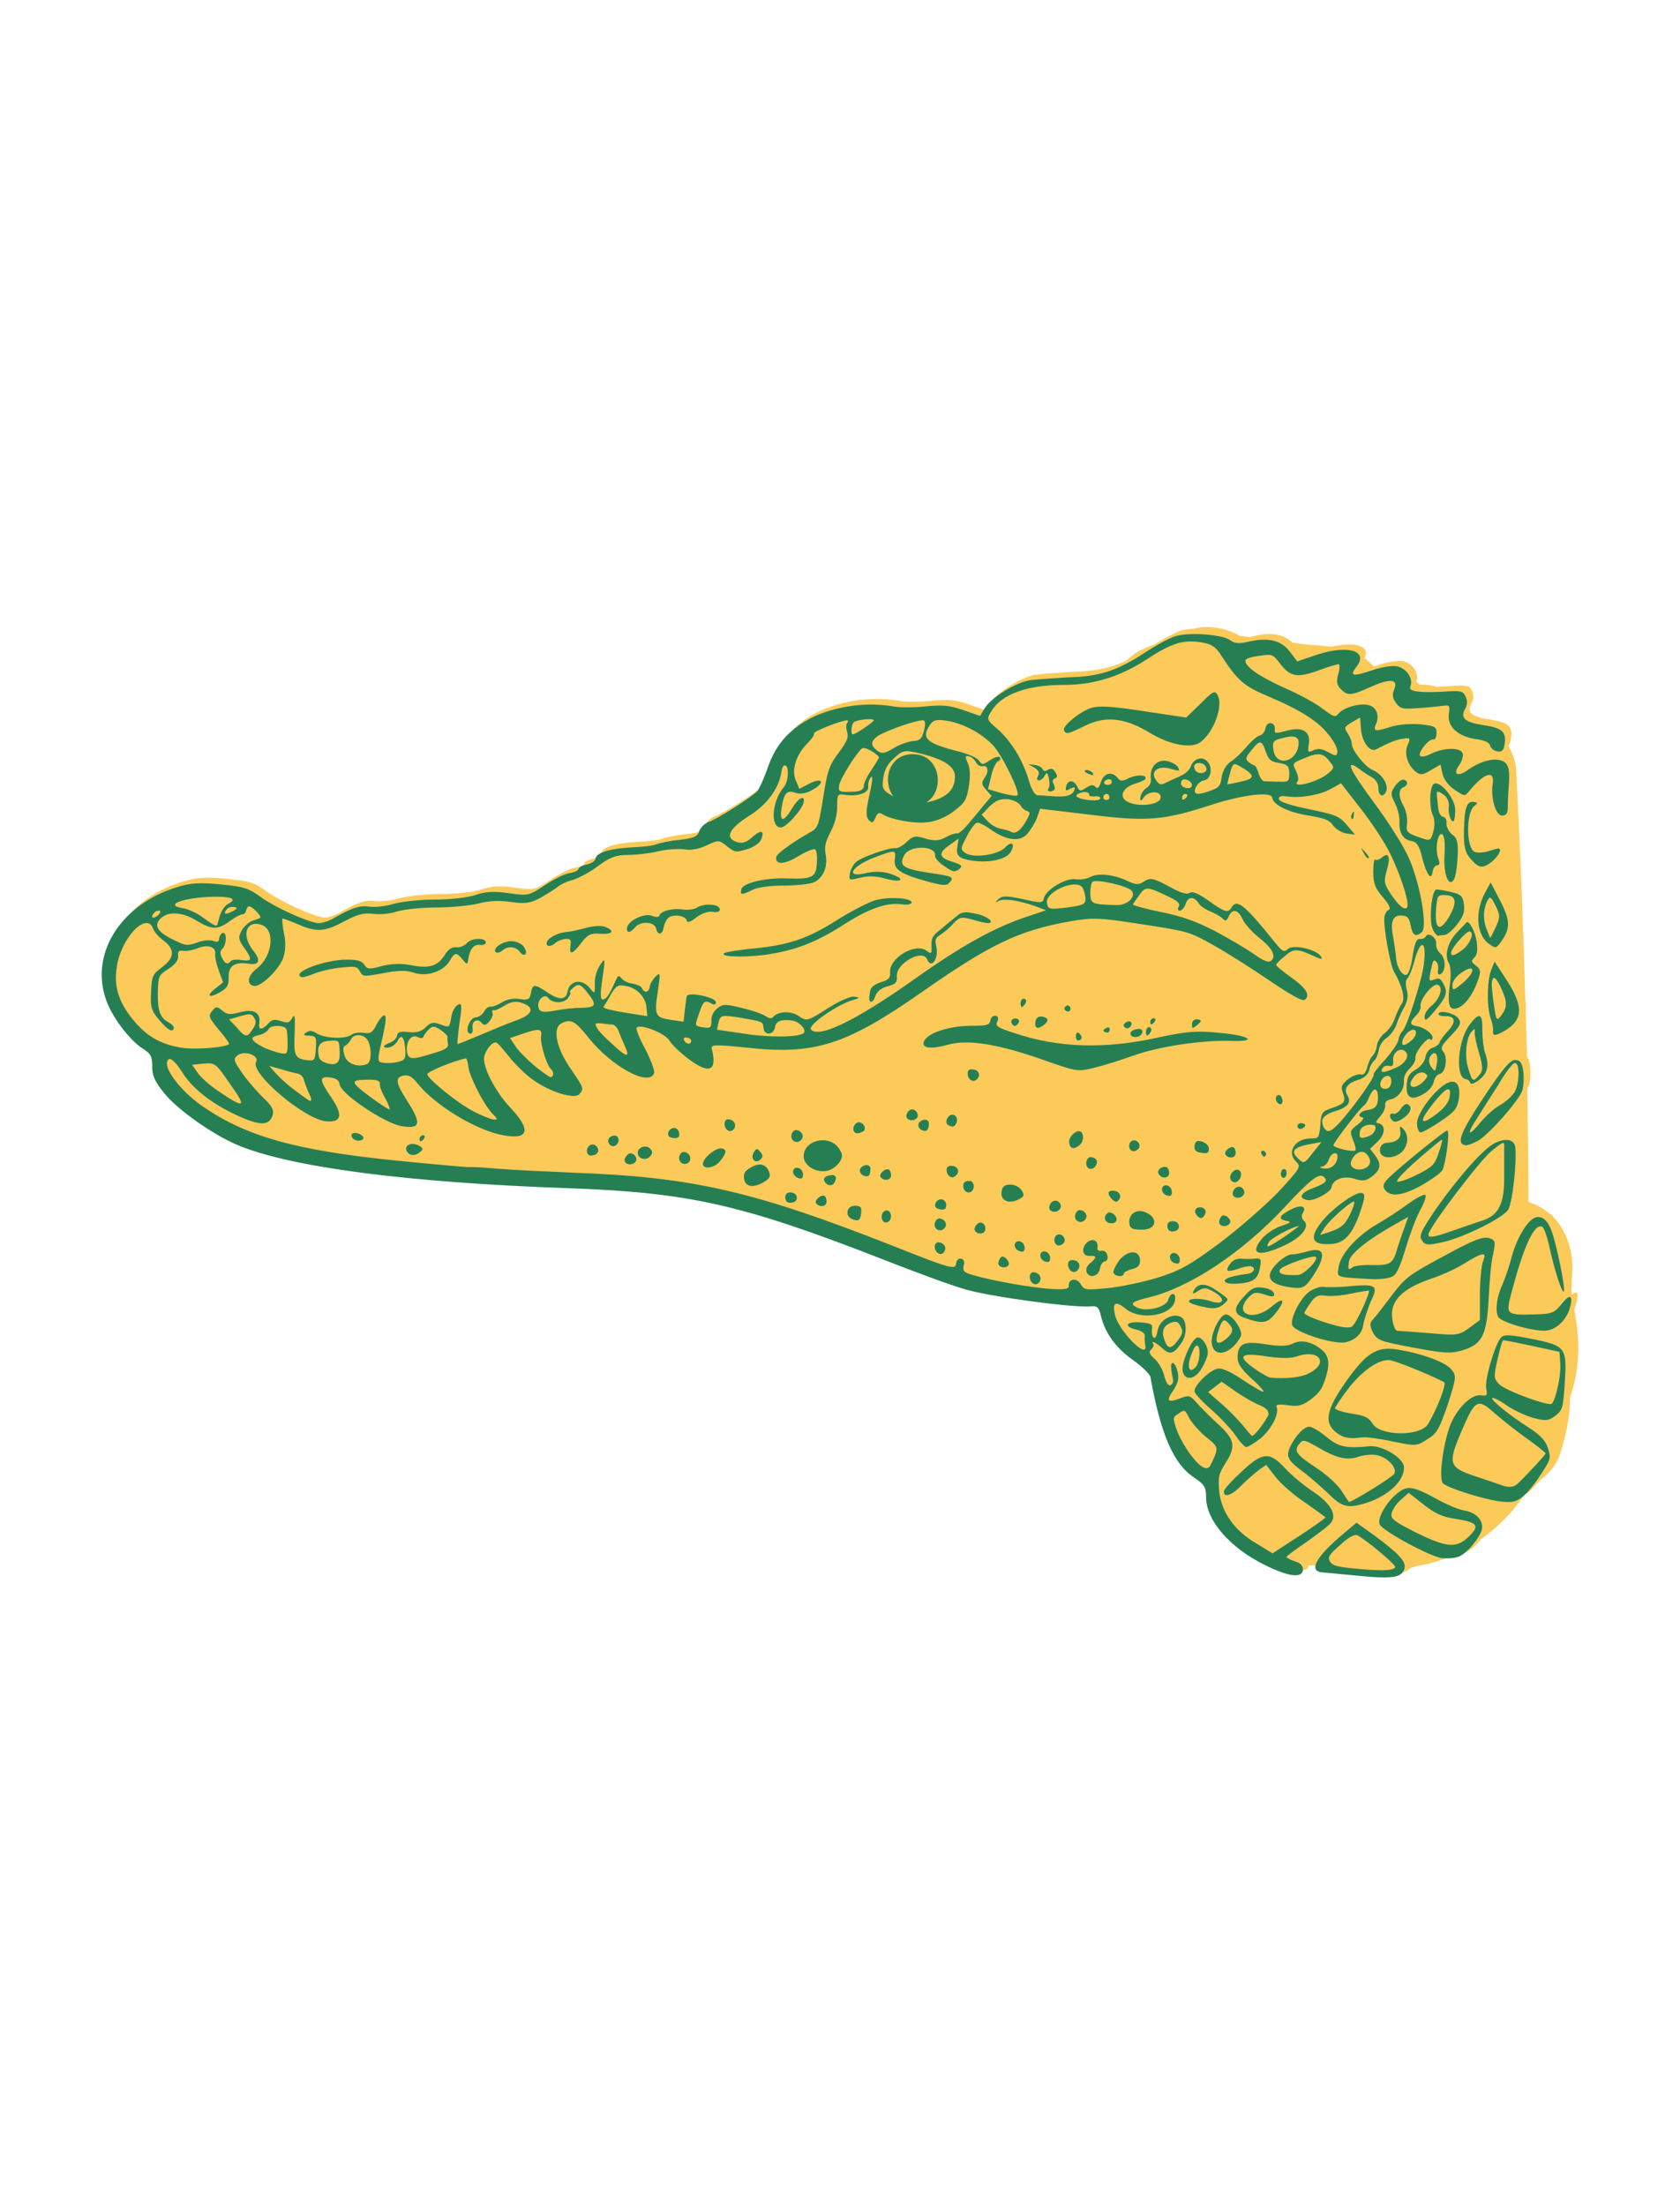 <svg width="512" height="672" viewBox="0 0 512 672" fill="none" xmlns="http://www.w3.org/2000/svg">
<g clip-path="url(#clip0_2268_190754)">
<path d="M33.79 302.378C35.366 307.715 41.067 315.356 45.312 318.024C47.616 319.48 48.102 320.329 48.102 323.361C47.98 326.029 48.95 328.091 51.619 331.366C55.621 336.46 66.295 343.98 73.936 347.255C89.824 354.047 125.968 358.777 174.968 360.475C211.961 361.809 227.971 365.448 271.149 382.307C280.73 386.066 291.889 390.19 295.891 391.282C303.169 393.465 327.305 396.74 333.49 396.497C336.159 396.255 336.523 396.497 337.25 399.529C338.585 404.745 341.859 409.232 347.075 412.871C349.743 414.812 352.169 417.116 352.29 417.965C355.443 435.43 359.325 444.406 365.51 448.529C368.906 450.834 369.27 451.562 369.27 454.836C369.391 461.75 376.547 469.997 387.099 475.213C394.134 478.73 398.379 479.336 398.743 476.911V476.789C400.198 476.911 401.654 476.911 403.109 476.668C403.352 477.274 404.08 477.638 405.293 477.76C406.384 477.881 411.599 478.366 416.936 478.851C424.82 479.7 428.216 479.458 429.55 477.76C430.278 477.517 431.005 477.274 431.612 477.032C435.614 476.425 439.738 475.213 443.498 473.393C444.468 473.272 445.317 473.272 446.045 473.029C447.5 472.787 449.684 470.968 451.382 468.784C455.02 466.237 458.295 463.205 461.085 459.93C462.298 458.475 463.51 456.898 464.602 455.321C464.966 455.079 465.33 454.958 465.572 454.715C466.421 454.109 467.877 452.653 469.332 450.834C472.122 448.893 474.305 446.225 475.397 443.071C477.216 437.25 478.55 431.67 478.429 425.727C481.097 418.329 481.582 410.445 480.369 402.562C480.127 401.349 480.005 400.015 479.763 398.802C479.884 398.438 480.005 398.195 480.127 397.831C481.34 394.071 480.854 392.737 479.035 394.435C479.035 394.071 478.914 393.708 478.914 393.344V392.495C479.035 390.918 479.035 389.22 479.156 387.643C479.52 381.336 477.58 375.272 473.699 371.027C473.213 370.42 472.728 369.814 472.122 369.571C470.424 368.116 468.241 366.903 465.815 366.175V363.386C465.815 352.834 465.572 342.282 465.451 331.73C465.572 331.366 465.815 330.881 465.936 330.638C466.421 329.304 466.543 326.636 466.3 324.695C466.057 323.24 465.815 322.269 465.33 321.784V320.45C465.208 316.084 465.087 311.596 464.966 307.23C465.087 306.381 465.087 305.532 464.845 304.561C464.238 281.274 463.268 257.866 462.055 234.579C461.934 231.91 460.963 229.363 459.629 227.059C459.993 226.816 460.357 226.089 460.478 224.997C461.085 221.237 459.75 220.024 454.05 219.175C448.349 218.326 446.894 216.992 448.471 214.202C449.199 212.868 449.198 211.655 448.592 210.442C447.743 208.744 447.258 208.623 441.8 208.987C440.223 209.108 439.01 209.108 437.919 209.23C436.342 208.744 434.523 208.502 432.703 208.502C432.34 208.259 431.976 207.895 431.612 207.653C432.703 205.106 430.399 201.831 427.367 201.346C425.911 201.103 422.394 201.71 419.362 202.801C419.119 202.923 418.998 202.923 418.755 203.044C417.785 202.074 416.936 201.225 415.844 200.497C417.785 196.858 413.055 195.282 405.899 196.98C404.565 196.858 403.352 196.737 402.018 196.737C405.656 196.737 398.258 196.373 397.53 196.252C396.317 196.131 395.104 195.888 393.892 195.767C391.223 193.098 387.342 192.492 381.884 193.826C381.641 193.947 381.278 194.069 381.035 194.069C380.792 194.069 380.429 193.947 380.186 193.947C379.458 193.826 378.609 193.705 377.882 193.705C373.637 191.279 368.3 190.309 363.812 191.522C362.236 191.643 360.78 191.764 359.81 192.128C358.354 192.613 354.837 194.433 351.684 196.373C351.077 196.616 350.349 196.858 349.743 197.101C347.196 198.071 345.134 199.405 343.315 201.225C338.463 203.529 333.976 204.378 327.305 204.621C323.06 204.863 317.966 205.227 315.904 205.47C311.537 206.076 304.018 210.685 301.956 213.96L300.5 216.386L295.285 214.566C291.161 213.111 288.978 212.99 283.763 213.475C280.367 213.839 275.879 213.839 274.06 213.475C264.478 211.777 252.834 213.96 245.557 219.054C240.584 222.571 237.795 226.331 235.612 232.638C234.641 235.428 233.307 238.339 232.701 239.188C231.245 240.886 220.693 247.678 217.54 248.769C216.448 249.254 215.235 250.467 214.872 251.559C214.386 253.136 213.173 253.621 209.05 254.106C206.139 254.348 202.985 255.076 201.894 255.44C200.923 255.925 197.527 256.289 194.374 256.41C187.703 256.774 183.579 257.987 183.337 259.806C183.216 260.534 182.003 261.383 180.668 261.626C179.334 261.868 178.243 262.475 178.121 262.96C178.121 263.445 176.787 264.051 175.211 264.294C173.755 264.537 170.359 266.235 167.691 268.054C163.082 271.086 162.718 271.207 156.896 270.358C152.651 269.752 149.74 269.873 146.951 270.844C144.646 271.693 139.188 272.299 134.579 272.299C129.97 272.299 124.27 272.905 121.723 273.633C119.297 274.361 116.022 274.725 114.567 274.482C111.413 273.997 109.109 274.846 104.136 277.636C102.196 278.849 99.649 279.698 98.436 279.455C94.918 278.849 85.943 274.846 81.334 271.571C77.453 268.782 76.24 268.418 69.084 267.69C62.899 267.084 59.866 267.205 55.743 268.539C39.005 273.512 29.423 287.945 33.79 302.378Z" fill="#FCCA59"/>
<path d="M325.485 385.217C325.606 386.915 326.94 388.007 328.153 387.158C329.487 386.066 329.123 384.126 327.304 383.883C326.091 383.64 325.485 384.126 325.485 385.217Z" fill="#267F53"/>
<path d="M329.124 348.71C330.458 347.497 330.337 344.829 329.002 344.586C327.547 344.343 325.485 346.648 325.849 348.225C326.213 350.044 327.426 350.165 329.124 348.71Z" fill="#267F53"/>
<path d="M321.968 376.242C320.876 377.213 321.24 379.153 322.574 379.396C323.06 379.396 323.666 379.153 324.151 378.668C325.243 377.334 323.423 375.272 321.968 376.242Z" fill="#267F53"/>
<path d="M297.468 328.94C298.923 327.97 298.56 326.029 296.74 325.787C295.406 325.544 294.921 325.908 294.921 327C294.921 328.698 296.376 329.789 297.468 328.94Z" fill="#267F53"/>
<path d="M331.186 378.547C329.367 380.366 329.973 382.792 332.156 382.549C334.339 382.428 334.339 383.034 332.156 384.854C329.731 386.794 331.792 389.948 334.339 388.128C334.703 387.765 335.188 386.916 335.31 386.067C335.431 385.218 336.038 384.369 336.644 384.247C337.372 384.126 337.736 383.398 337.493 382.428C337.25 381.336 336.523 380.851 335.674 380.973C334.825 381.215 334.339 380.73 334.461 380.002C334.825 377.819 332.884 376.97 331.186 378.547Z" fill="#267F53"/>
<path d="M319.785 367.631C319.542 369.086 321.847 369.693 322.938 368.359C323.423 367.874 323.423 367.025 322.938 366.418C321.968 365.084 320.027 365.812 319.785 367.631Z" fill="#267F53"/>
<path d="M375.698 363.386C375.456 364.841 377.76 365.448 378.852 364.114C379.337 363.628 379.337 362.779 378.852 362.173C377.882 360.839 375.941 361.567 375.698 363.386Z" fill="#267F53"/>
<path d="M330.7 371.512C331.671 370.42 330.822 368.843 329.245 368.601C328.517 368.479 327.79 369.207 327.668 370.177C327.304 371.997 329.488 372.967 330.7 371.512Z" fill="#267F53"/>
<path d="M304.259 384.611C304.017 385.945 306.321 386.551 307.292 385.46C308.019 384.489 306.079 382.185 305.108 382.913C304.745 383.155 304.381 384.004 304.259 384.611Z" fill="#267F53"/>
<path d="M297.71 372.967C297.104 373.573 296.861 374.422 297.104 374.786C297.71 376.12 300.015 375.999 300.257 374.665C300.621 372.846 298.802 371.633 297.71 372.967Z" fill="#267F53"/>
<path d="M318.45 384.247C319.663 384.611 320.027 384.369 320.027 383.156C320.027 382.185 319.299 381.336 318.571 381.215C316.631 380.851 316.509 383.52 318.45 384.247Z" fill="#267F53"/>
<path d="M310.445 365.326C312.143 364.477 312.265 364.113 311.416 362.658C310.809 361.687 309.354 360.838 308.02 360.838C306.2 360.838 305.473 361.324 305.23 363.022C304.866 365.69 307.413 366.903 310.445 365.326Z" fill="#267F53"/>
<path d="M309.232 379.153C309.232 379.88 309.718 380.851 310.688 381.093C311.901 381.457 312.265 381.215 312.265 380.002C312.143 377.94 309.596 377.333 309.232 379.153Z" fill="#267F53"/>
<path d="M313.842 388.855C313.842 390.796 315.54 391.888 316.631 390.675C317.723 389.462 316.874 387.764 315.176 387.521C314.448 387.4 313.842 388.006 313.842 388.855Z" fill="#267F53"/>
<path d="M338.341 372.603C339.312 372.724 340.161 372.36 340.282 371.633C340.525 370.299 338.463 368.722 337.492 369.571C336.158 370.541 336.643 372.36 338.341 372.603Z" fill="#267F53"/>
<path d="M340.525 365.933C341.98 364.841 341.495 363.022 339.797 362.779C338.827 362.537 337.977 362.779 337.856 363.264C337.735 364.477 339.797 366.539 340.525 365.933Z" fill="#267F53"/>
<path d="M364.055 348.953C363.933 350.408 364.419 350.893 366.117 351.136C367.936 351.5 368.421 351.136 368.421 349.923C368.421 348.953 367.451 348.104 366.359 347.74C364.782 347.255 364.297 347.619 364.055 348.953Z" fill="#267F53"/>
<path d="M371.574 371.997C371.332 373.453 373.515 374.059 374.728 372.725C375.577 371.755 373.757 369.814 372.545 370.299C372.181 370.421 371.696 371.148 371.574 371.997Z" fill="#267F53"/>
<path d="M364.418 368.358C363.569 369.207 365.51 371.633 366.48 370.905C366.965 370.542 367.329 369.814 367.45 369.207C367.572 367.873 365.267 367.146 364.418 368.358Z" fill="#267F53"/>
<path d="M293.587 361.688C294.072 363.75 296.376 363.75 296.74 361.688C296.862 360.717 296.376 359.868 295.77 359.747C294.193 359.505 293.344 360.232 293.587 361.688Z" fill="#267F53"/>
<path d="M376.547 351.499C376.668 350.771 376.426 349.922 376.062 349.559C375.091 348.831 372.787 350.771 373.515 351.742C374.364 352.955 376.304 352.833 376.547 351.499Z" fill="#267F53"/>
<path d="M376.183 360.111C376.79 360.233 377.396 359.747 377.881 359.02C378.973 357.079 377.396 355.381 375.82 356.836C374.485 357.928 374.607 359.869 376.183 360.111Z" fill="#267F53"/>
<path d="M356.534 382.791C356.534 383.519 357.019 384.489 357.99 384.732C359.203 385.096 359.566 384.853 359.566 383.64C359.445 381.578 356.898 380.851 356.534 382.791Z" fill="#267F53"/>
<path d="M355.807 372.967C355.564 374.544 356.414 375.393 357.99 375.029C359.81 374.665 359.688 372.239 357.748 371.997C356.777 371.875 355.928 372.239 355.807 372.967Z" fill="#267F53"/>
<path d="M348.651 374.544C352.29 374.302 352.896 371.269 349.743 369.571C346.953 367.995 344.164 369.329 344.164 372.118C344.164 374.18 344.891 374.665 348.651 374.544Z" fill="#267F53"/>
<path d="M341.01 384.004C339.918 385.581 339.19 387.158 339.312 387.643C339.797 388.856 342.344 389.098 342.465 388.007C342.465 387.521 343.678 386.915 345.012 386.551C346.71 386.187 347.438 385.46 347.438 384.004C347.438 380.608 343.678 380.608 341.01 384.004Z" fill="#267F53"/>
<path d="M345.376 350.651C345.74 350.772 346.468 350.408 346.953 349.923C348.045 348.589 346.225 346.648 344.77 347.618C343.678 348.467 344.042 350.529 345.376 350.651Z" fill="#267F53"/>
<path d="M354.109 362.173C354.109 362.9 354.594 363.871 355.564 364.113C356.777 364.477 357.141 364.234 357.141 363.022C357.02 360.96 354.473 360.232 354.109 362.173Z" fill="#267F53"/>
<path d="M353.017 357.321C353.624 359.019 356.05 359.141 356.292 357.564C356.414 356.836 356.171 356.108 355.807 355.745C354.837 354.774 352.532 356.108 353.017 357.321Z" fill="#267F53"/>
<path d="M333.975 355.017C334.703 353.683 334.218 352.712 332.52 352.47C331.792 352.348 331.186 353.076 331.065 354.046C330.822 356.108 332.884 356.836 333.975 355.017Z" fill="#267F53"/>
<path d="M390.859 335.126C390.738 334.398 390.374 333.67 389.889 333.549C388.555 333.428 388.434 335.49 389.768 336.217C390.495 336.581 390.859 336.217 390.859 335.126Z" fill="#267F53"/>
<path d="M385.886 351.621C385.886 351.136 385.522 350.65 385.037 350.529C384.552 350.408 384.188 350.772 384.431 351.378C384.673 351.863 385.037 352.348 385.28 352.348C385.522 352.348 385.644 351.985 385.886 351.621Z" fill="#267F53"/>
<path d="M350.713 313.173C350.106 312.324 349.015 313.294 349.257 314.749C349.379 315.598 349.621 315.598 350.349 314.871C350.834 314.264 351.077 313.537 350.713 313.173Z" fill="#267F53"/>
<path d="M397.651 343.131C398.015 342.645 397.651 342.282 396.923 342.16C396.196 342.039 395.589 342.282 395.468 342.767C395.347 343.252 395.589 343.737 396.074 343.858C396.56 343.98 397.287 343.616 397.651 343.131Z" fill="#267F53"/>
<path d="M351.926 311.111C352.29 310.626 352.168 310.262 351.683 310.141C351.198 310.141 350.713 310.504 350.592 310.99C350.47 311.596 350.592 311.96 350.834 311.96C351.077 312.081 351.562 311.717 351.926 311.111Z" fill="#267F53"/>
<path d="M365.025 310.504C364.176 310.383 363.448 310.868 363.327 311.596C363.205 312.324 363.327 313.051 363.448 313.051C363.69 313.173 364.418 312.566 365.146 311.96C366.237 310.99 366.237 310.747 365.025 310.504Z" fill="#267F53"/>
<path d="M371.816 314.628C364.782 313.9 361.871 314.143 353.26 315.962C337.007 319.6 322.816 319.237 309.354 314.749C304.017 313.051 303.289 312.566 303.896 311.232C304.381 310.261 304.259 309.534 303.41 309.412C302.683 309.291 301.955 309.898 301.834 310.868C301.591 312.202 300.621 312.445 296.982 312.445C289.341 312.323 281.943 314.749 281.457 317.66C281.215 319.358 284.004 319.6 289.22 318.145C295.042 316.568 304.017 318.024 316.995 322.511C328.396 326.514 328.153 326.514 333.732 325.18C336.158 324.573 341.373 322.997 345.376 321.541C353.138 318.751 366.359 316.811 374.727 317.053C383.46 317.417 381.277 315.477 371.816 314.628Z" fill="#267F53"/>
<path d="M392.072 357.564C392.193 356.836 391.951 356.23 391.466 356.108C390.981 355.987 390.495 356.472 390.374 357.321C390.253 358.049 390.617 358.655 391.102 358.777C391.587 358.777 392.072 358.291 392.072 357.564Z" fill="#267F53"/>
<path d="M91.885 297.648C92.249 297.769 94.069 297.284 95.767 296.556C97.586 295.829 101.225 294.98 103.893 294.737C108.381 294.252 108.866 294.373 109.715 295.95C110.564 297.527 110.928 297.527 116.749 296.435C121.116 295.586 123.784 295.465 126.21 296.314C130.212 297.648 135.306 295.829 137.126 292.554C138.581 290.007 139.188 290.007 141.007 292.311C142.341 293.888 142.462 293.888 142.705 292.19C143.19 289.037 144.403 287.581 146.222 287.824C147.071 287.945 147.92 287.702 148.041 287.217C148.284 285.519 143.796 285.64 142.341 287.217C141.492 288.188 140.037 288.673 138.945 288.551C137.732 288.43 136.64 289.158 135.549 290.856C133.487 294.252 130.819 295.101 125.361 294.009C122.45 293.403 119.175 293.524 116.386 294.252C112.504 295.343 111.898 295.222 111.049 293.888C110.442 292.796 109.108 292.311 105.955 292.311C99.284 292.19 88.489 296.192 91.885 297.648Z" fill="#267F53"/>
<path d="M151.074 290.007C151.559 290.371 152.529 290.128 153.257 289.4C154.834 288.066 157.259 288.309 158.472 290.007C159.806 291.705 161.019 290.492 159.806 288.673C159.443 287.702 157.866 286.975 156.532 286.732C153.863 286.247 149.861 288.794 151.074 290.007Z" fill="#267F53"/>
<path d="M32.091 303.834C33.668 309.171 39.368 316.812 43.613 319.48C45.918 320.935 46.403 321.784 46.403 324.817C46.282 327.485 47.252 329.547 49.92 332.822C53.923 337.916 64.596 345.435 72.237 348.71C88.126 355.502 124.269 360.232 173.27 361.931C210.262 363.265 226.272 366.903 269.45 383.762C279.032 387.522 290.19 391.646 294.193 392.737C301.47 394.921 325.606 398.195 331.792 397.953C334.46 397.71 334.824 397.953 335.552 400.985C336.886 406.2 340.161 410.688 345.376 414.327C348.044 416.267 350.47 418.572 350.592 419.421C353.745 436.886 357.626 445.861 363.812 449.985C367.208 452.29 367.572 453.017 367.572 456.292C367.693 463.205 374.849 471.453 385.401 476.668C392.436 480.186 396.681 480.792 397.045 478.366C397.166 477.032 396.559 476.183 394.619 475.577C393.163 475.092 392.072 474.485 392.072 474.243C392.072 474 394.861 471.938 398.257 469.634C401.653 467.208 405.049 464.661 405.656 463.812C407.597 461.386 405.292 457.626 399.834 454.109C397.287 452.411 393.648 449.379 391.829 447.438C386.978 442.101 384.916 442.223 378.609 448.044C375.698 450.713 373.151 453.502 373.03 454.109C372.666 456.413 375.455 455.564 378.245 452.532C379.943 450.834 382.369 448.772 383.582 447.802L385.886 446.225L388.918 450.106C390.616 452.168 394.619 455.686 398.015 457.869C401.29 460.173 403.958 462.114 403.958 462.235C403.837 462.478 400.319 465.025 395.832 467.936L387.827 473.151L382.854 470.119C376.183 466.238 372.302 460.658 371.574 454.351C371.21 449.864 371.332 449.136 373.515 445.619C376.668 440.646 376.304 438.584 371.695 434.218C369.512 432.277 366.601 429.366 365.146 427.789C362.599 424.879 362.478 424.879 359.567 425.97C355.807 427.426 355.322 426.698 357.626 423.423C358.96 421.361 359.324 420.027 358.96 418.087C358.596 416.51 357.99 415.297 357.505 415.176C356.656 415.054 356.777 416.752 357.505 420.391C357.626 420.997 357.262 421.725 356.656 421.968C356.049 422.21 355.322 420.997 354.837 419.178C354.473 417.359 353.139 415.054 351.926 413.963C350.349 412.629 349.985 411.78 350.834 411.052C351.441 410.445 351.804 409.718 351.441 409.354C350.592 408.141 352.29 408.869 354.23 410.688C356.535 412.75 357.626 412.507 359.931 409.233C361.993 406.443 361.75 401.713 359.567 400.985C356.777 400.015 353.26 402.319 352.775 405.351C352.532 406.928 352.047 407.898 351.562 407.413C351.077 407.049 350.955 405.837 351.077 404.866C351.319 403.411 350.834 403.047 347.681 402.804C343.193 402.44 342.223 404.017 346.225 404.987C347.923 405.351 349.015 406.2 348.893 406.928C348.772 407.656 348.894 408.869 349.015 409.718C350.106 414.569 341.01 405.594 339.797 400.5C338.948 396.74 339.918 396.134 342.95 398.559C347.559 402.44 357.384 400.742 358.111 396.012C358.475 393.586 356.777 393.465 356.049 395.891C355.443 398.195 349.379 399.651 346.589 398.317C344.163 397.104 344.891 396.497 349.742 395.285C362.356 392.374 378.609 381.579 391.587 367.631C398.985 359.626 402.017 357.2 403.351 358.413C404.807 359.626 404.2 360.354 400.077 361.931C396.196 363.386 395.589 365.084 398.621 365.569C400.683 365.812 405.535 363.143 405.777 361.688C406.141 359.262 409.416 358.049 412.691 359.02C415.116 359.869 416.329 359.747 418.027 358.413C420.817 356.351 421.059 354.653 419.119 351.985L417.542 349.923L419.847 347.74C422.272 345.435 422.272 342.525 420.089 342.161C419.119 342.039 419.24 341.554 420.696 339.978C421.666 338.886 422.272 337.309 422.151 336.581C422.03 335.732 422.636 335.126 423.728 334.883C426.032 334.52 428.094 331.73 427.852 329.304C427.73 328.091 428.458 326.515 429.671 325.423C430.762 324.331 431.49 322.997 431.369 322.27C431.005 320.693 435.129 315.599 435.856 316.569C436.22 316.933 436.463 316.812 436.584 316.205C436.827 314.992 434.158 312.93 431.733 312.567C429.55 312.203 429.55 311.354 431.611 309.292C432.46 308.443 433.067 307.23 432.946 306.624C432.46 304.683 436.584 299.468 438.161 299.953C439.98 300.68 438.889 304.319 436.099 306.502C435.007 307.473 434.037 308.928 434.158 309.898C434.158 311.232 435.007 310.626 437.312 307.836C440.951 303.47 441.314 302.257 439.859 299.589C439.01 298.012 438.525 297.77 437.069 298.376C435.493 298.982 435.493 298.74 435.856 296.557C436.705 292.433 436.827 292.069 437.676 292.918C438.161 293.282 438.403 294.374 438.282 295.344C438.04 296.435 438.282 297.042 438.889 296.799C440.708 295.95 440.708 291.948 439.01 290.492C438.161 289.765 437.554 288.43 437.676 287.46C437.918 285.641 435.25 283.7 434.522 285.277C434.158 285.762 433.431 286.126 432.703 286.005C431.733 285.883 431.126 287.218 430.52 291.22C430.156 294.01 429.307 296.678 428.7 296.921C427.366 297.406 425.547 294.495 425.426 291.341C425.304 290.007 424.941 287.703 424.698 286.126C423.606 280.911 424.334 278.849 427.002 278.849C428.943 278.97 429.428 279.455 429.913 281.881C430.52 285.034 431.49 285.52 433.309 283.943C435.129 282.366 432.824 269.267 429.428 261.505C427.973 257.987 423.243 250.589 419.119 245.01C411.235 234.336 409.658 230.94 414.267 234.215C414.995 234.821 416.572 235.913 417.906 236.641C419.24 237.368 420.089 238.703 420.089 240.037C420.089 242.584 421.666 243.069 422.515 240.886C423.121 238.824 421.181 235.792 418.391 234.579C415.965 233.609 411.72 228.151 411.963 226.453C411.963 225.846 411.478 224.512 410.75 223.42C409.537 221.601 409.658 221.48 411.963 220.024L414.51 218.569L414.752 221.844C414.995 225.846 417.421 229.242 419.361 228.272C423.485 226.089 425.668 225.24 427.73 224.997C429.792 224.633 429.913 224.876 428.943 227.059C427.852 229.606 429.064 233.245 431.611 235.185C432.824 236.156 433.795 236.034 436.099 234.579L439.01 232.881L439.616 235.67C439.98 237.369 441.436 239.309 443.255 240.522C446.287 242.584 446.408 242.584 447.621 241.128C452.352 235.307 455.626 234.336 454.899 238.945C454.292 243.19 455.869 248.527 457.809 248.406C459.022 248.406 459.507 247.678 459.507 246.101C459.507 244.888 459.629 241.492 459.871 238.581C460.114 234.579 459.75 233.123 458.537 232.153C456.354 230.576 451.866 231.425 447.621 234.336C444.225 236.883 442.527 235.913 444.832 232.881C445.559 231.789 445.923 230.455 445.802 229.606C445.317 227.544 439.98 227.666 436.099 229.606C434.158 230.576 433.067 230.698 432.703 230.091C432.339 228.878 435.493 224.997 436.827 225.24C437.433 225.361 437.797 224.391 437.797 223.299C437.797 221.359 437.312 221.116 432.946 220.631C430.277 220.388 426.153 220.631 423.97 221.359C418.998 222.935 418.391 222.814 419.361 220.51C420.574 217.841 419.361 215.052 416.693 214.688C413.903 214.203 409.173 215.658 407.839 217.477C406.869 218.569 406.384 218.326 403.109 215.901C401.168 214.324 395.832 211.413 391.344 209.472C383.582 205.955 379.215 202.923 379.579 201.104C379.7 200.618 381.52 200.012 383.824 199.769C387.827 199.163 387.948 199.284 390.252 202.316C393.285 206.198 395.468 206.562 402.017 204.136C404.928 203.044 407.597 202.316 407.96 202.316C408.324 202.316 408.324 203.772 407.839 205.349C407.233 207.653 407.354 208.745 408.809 210.079C410.75 212.019 411.842 211.898 418.027 209.109C423.728 206.562 426.153 206.925 424.941 209.836C424.213 211.413 424.334 212.626 425.426 214.081C426.881 216.022 427.366 216.022 432.824 215.658C436.099 215.416 439.495 215.052 440.344 214.93C441.678 214.688 441.921 215.173 441.557 217.356C440.951 221.237 444.225 224.269 449.683 225.118C452.594 225.482 453.928 226.21 454.171 227.18C454.413 228.029 455.384 228.757 456.354 228.878C457.688 229.121 458.295 228.636 458.537 226.695C459.144 222.935 457.809 221.722 452.109 220.873C446.408 220.024 444.953 218.69 446.53 215.901C447.257 214.566 447.257 213.354 446.651 212.141C445.802 210.443 445.317 210.321 439.859 210.685C432.582 211.09 429.226 210.604 429.792 209.23C430.884 206.683 428.579 203.408 425.547 202.923C424.092 202.68 420.574 203.287 417.542 204.378C412.084 206.198 411.235 205.834 413.54 202.923C417.057 198.193 410.629 196.373 401.411 199.406L395.347 201.467L393.042 198.435C390.374 194.918 386.25 194.069 380.186 195.524C377.517 196.131 376.304 196.01 374.97 195.039C372.666 193.22 361.993 192.492 358.111 193.826C356.413 194.312 352.047 196.737 348.53 199.042C340.282 204.378 335.067 206.076 325.485 206.319C321.24 206.562 316.146 206.925 314.084 207.168C309.718 207.774 302.198 212.383 300.136 215.658L298.681 218.084L293.465 216.265C289.341 214.809 287.158 214.688 281.943 215.173C278.547 215.537 274.059 215.537 272.24 215.173C262.658 213.475 251.015 215.658 243.737 220.752C238.765 224.269 235.975 228.029 233.792 234.336C232.822 237.126 231.487 240.037 230.881 240.886C229.426 242.584 218.874 249.376 215.72 250.468C214.628 250.953 213.416 252.166 213.052 253.257C212.567 254.834 211.354 255.319 207.23 255.804C204.319 256.047 201.166 256.774 200.074 257.138C199.104 257.623 195.708 257.987 192.554 258.109C185.883 258.472 181.76 259.685 181.517 261.505C181.396 262.232 180.183 263.081 178.849 263.324C177.515 263.567 176.423 264.173 176.302 264.658C176.302 265.143 174.968 265.75 173.391 265.992C171.935 266.235 168.539 267.933 165.871 269.752C161.262 272.784 160.898 272.906 155.076 272.057C150.831 271.45 147.92 271.572 145.131 272.542C142.826 273.391 137.368 273.997 132.76 273.997C128.151 273.997 122.45 274.604 119.903 275.331C117.477 276.059 114.203 276.423 112.747 276.18C109.594 275.695 107.289 276.544 102.316 279.334C100.376 280.547 97.829 281.396 96.616 281.153C93.099 280.547 84.123 276.544 79.514 273.27C75.633 270.48 74.42 270.116 67.264 269.388C61.079 268.782 58.047 268.903 53.923 270.237C37.306 275.331 27.604 289.765 32.091 303.834ZM356.777 402.926C358.475 402.319 359.082 402.562 359.809 404.017C360.537 405.473 360.537 406.2 359.082 408.141C357.02 410.931 355.928 411.052 354.958 408.384C353.866 405.594 354.473 403.896 356.777 402.926ZM359.203 430.579C361.022 429.245 361.143 429.366 362.478 432.035C363.327 433.49 365.631 436.158 367.572 437.735C370.968 440.403 371.21 440.889 370.24 443.436C369.634 444.891 368.906 446.346 368.663 446.71C367.572 448.044 365.51 446.71 362.72 442.95C361.144 440.767 359.203 437.371 358.596 435.431C357.384 431.913 357.384 431.671 359.203 430.579ZM48.222 278.727C46.767 280.062 45.675 279.576 46.888 278.121C47.252 277.636 48.101 277.272 48.586 277.393C49.071 277.515 48.95 278 48.222 278.727ZM69.326 275.453C68.477 275.938 67.507 277.393 67.022 278.849C66.658 280.304 66.173 281.638 66.173 281.76C65.93 282.245 64.96 281.76 61.806 279.455C60.108 278.121 57.319 276.908 55.863 276.666C49.071 275.574 57.198 273.027 66.658 273.148C71.146 273.27 72.116 273.997 69.326 275.453ZM70.782 277.636C68.72 278.727 67.871 278.364 69.084 277.029C69.448 276.423 70.418 276.18 71.267 276.302C72.48 276.423 72.48 276.666 70.782 277.636ZM79.272 279.576C78.908 279.819 77.816 280.183 76.725 280.547C75.633 281.032 74.178 282.366 73.571 283.579C72.601 285.398 72.601 286.247 74.42 288.673C76.967 292.312 76.846 292.918 73.571 292.433C72.116 292.19 70.66 292.312 70.297 292.797C69.326 293.888 68.599 293.646 67.628 291.705C67.022 290.492 67.022 289.643 67.75 289.037C69.084 287.824 69.205 283.7 67.871 284.185C67.386 284.307 66.901 285.034 66.779 285.883C66.779 286.854 66.173 287.096 65.081 286.611C64.111 286.247 61.928 286.369 60.108 287.096C57.076 288.188 56.47 288.067 52.831 286.247C47.737 283.822 46.646 281.638 49.314 279.455C51.618 277.515 55.863 277.878 60.108 280.547C64.475 283.215 66.415 283.215 69.933 280.668C71.631 279.334 73.45 278.485 73.935 278.485C74.42 278.485 74.906 278 75.027 277.272C75.148 276.544 75.633 276.059 75.997 276.059C77.089 276.302 79.878 279.213 79.272 279.576ZM266.297 219.418C266.176 219.782 264.72 220.873 262.901 222.086C259.626 224.148 259.505 224.148 259.505 222.329C259.505 221.359 259.869 220.146 260.354 219.903C261.445 219.175 266.297 218.69 266.297 219.418ZM262.78 227.908C263.75 227.544 266.661 229.121 267.874 230.576C267.995 230.698 267.025 232.396 265.69 234.336C264.356 236.277 263.265 238.46 263.265 239.309C263.265 240.401 262.416 241.007 260.475 241.128C255.866 241.371 255.381 241.25 255.745 239.188C256.23 236.762 261.445 228.757 262.78 227.908ZM281.579 222.571C280.973 224.997 280.366 225.604 278.304 225.725C276.849 225.846 274.423 226.695 272.725 227.666C269.208 229.849 268.359 229.849 266.297 227.666C265.327 226.534 265.812 225.321 267.752 224.027C270.906 222.208 279.76 219.175 281.458 219.418C282.064 219.539 282.064 220.873 281.579 222.571ZM272.24 242.584C271.997 242.463 271.876 242.341 271.633 242.22C268.965 240.643 268.723 240.037 269.208 236.883C269.572 234.336 270.542 232.638 272.604 230.819C275.272 228.393 275.636 228.393 280.851 229.606C288.007 231.425 291.161 233.609 291.039 236.762C290.918 240.158 289.099 242.341 284.854 243.797C284.005 244.039 283.156 244.282 282.307 244.403C288.129 240.886 286.673 229.727 278.183 229.727C270.784 229.727 268.844 237.975 272.24 242.584ZM302.562 226.938C305.351 229.849 310.931 241.25 310.082 242.22C309.839 242.584 307.656 242.22 305.351 241.614L301.106 240.401L302.077 236.398C302.562 234.215 303.532 232.153 304.138 231.911C304.745 231.668 305.109 231.062 304.745 230.698C304.381 230.213 303.047 230.698 301.713 231.547C299.651 233.002 299.166 233.002 298.438 231.789C297.953 230.94 295.527 229.849 292.98 229.121C282.307 226.453 280.73 224.997 283.277 220.995C284.369 219.297 285.339 219.054 288.614 219.539C293.586 220.388 299.044 223.299 302.562 226.938ZM307.171 243.433C308.869 243.675 310.567 244.524 311.052 245.373C311.416 246.222 312.507 246.95 313.114 247.071C313.963 247.314 313.963 247.799 312.992 249.619C311.173 252.893 309.475 254.227 308.141 253.378C307.535 253.015 306.079 252.651 304.866 252.408C303.653 252.166 301.955 251.195 300.985 250.104L299.166 248.163L301.591 245.616C303.532 243.797 304.745 243.312 307.171 243.433ZM407.597 229C407.354 230.455 406.99 230.334 404.807 229.121C402.866 228.029 401.775 227.908 400.319 228.515C398.621 229.364 398.5 229.121 398.864 226.695C399.47 222.935 397.166 221.359 392.678 222.45C388.433 223.542 388.312 223.542 388.554 221.844C388.554 221.116 388.069 220.388 387.342 220.267C386.493 220.146 385.765 220.873 385.644 221.965C385.401 222.935 384.673 223.906 383.946 224.027C383.218 224.148 381.398 225.725 380.064 227.302C378.73 228.878 376.547 231.062 375.213 231.911C373.636 233.002 372.666 234.579 372.302 236.762C371.938 239.552 371.453 240.037 368.057 241.128C364.903 242.26 363.65 241.937 364.297 240.158C364.661 239.067 365.874 237.854 366.844 237.732C369.027 237.49 369.755 233.851 367.936 231.911C366.359 230.213 363.691 231.062 362.842 233.609C362.599 234.458 361.144 235.792 359.688 236.398C358.111 237.126 356.171 237.975 355.2 238.46C353.866 239.188 353.26 239.067 352.29 237.611C350.349 234.943 353.017 233.002 356.898 234.215C359.445 234.943 359.688 234.943 358.96 233.609C358.475 232.881 356.898 232.032 355.564 231.789C352.532 231.304 350.47 233.609 350.713 236.883C350.955 238.339 350.349 239.43 349.379 240.037C348.53 240.522 347.681 241.856 347.559 242.826C347.398 244.12 347.721 244.161 348.53 242.948C350.106 240.643 354.473 240.886 353.624 243.312C353.017 245.131 347.317 245.859 344.042 244.403C340.767 243.069 341.859 239.916 345.983 238.703C347.681 238.218 349.136 237.49 349.136 237.126C349.379 235.913 346.225 235.913 343.799 237.126C342.223 237.975 341.374 237.975 340.767 237.126C338.948 234.821 336.522 235.307 335.552 238.096C334.945 240.037 334.46 240.401 333.854 239.673C333.247 238.945 332.398 239.067 331.064 239.916C329.245 241.128 329.002 241.128 328.153 239.309C327.062 237.369 325.242 237.611 324.879 239.794C324.636 240.886 324.879 241.007 326.091 240.279C327.062 239.794 327.668 239.673 327.547 240.158C327.183 242.099 325.364 242.826 321.604 242.584C319.299 242.463 316.995 242.22 316.146 242.22C315.297 242.099 314.205 240.158 313.478 237.49C311.658 231.425 308.141 225.725 304.017 222.086C300.621 219.175 300.621 219.054 302.198 216.507C305.351 211.413 313.114 208.623 324.151 208.623C333.247 208.623 341.131 206.198 349.257 200.982C357.02 195.888 360.537 194.797 365.995 195.646C369.027 196.131 370.24 196.859 371.695 198.92C377.275 207.532 378.851 208.866 386.856 212.262C396.074 216.143 401.653 219.661 404.686 223.542C406.384 225.482 407.597 227.787 407.597 229ZM330.215 241.25C331.186 241.25 332.035 241.492 331.913 241.977C331.792 242.463 332.52 242.705 333.611 242.584C334.582 242.463 335.431 242.705 335.309 243.19C335.188 243.797 333.49 243.918 331.549 243.675C329.488 243.433 327.911 242.826 328.032 242.341C328.153 241.977 329.002 241.492 330.215 241.25ZM338.099 242.948C338.099 243.433 337.735 243.675 337.129 243.675C336.522 243.675 336.158 243.19 336.28 242.705C336.401 242.099 336.886 241.735 337.371 241.856C337.856 241.856 338.099 242.341 338.099 242.948ZM337.371 239.067C336.522 238.945 336.28 238.46 336.643 237.975C337.007 237.611 337.614 237.247 338.099 237.368C338.584 237.368 338.948 237.854 338.827 238.339C338.705 238.824 337.978 239.188 337.371 239.067ZM359.931 238.46C360.052 237.49 360.658 237.247 361.629 237.49C363.812 238.218 363.812 240.401 361.629 240.037C360.537 239.916 359.809 239.188 359.931 238.46ZM360.294 242.705C360.416 242.099 360.901 241.735 361.386 241.856C361.871 241.856 361.993 242.341 361.629 242.826C361.265 243.312 360.78 243.554 360.537 243.554C360.295 243.554 360.173 243.069 360.294 242.705ZM364.054 233.002C364.903 231.911 367.087 232.396 367.572 233.73C368.299 235.307 365.631 236.156 364.418 234.821C363.933 234.215 363.812 233.366 364.054 233.002ZM394.983 234.821C393.77 232.517 393.891 232.396 397.53 230.94C401.775 229.121 403.351 229.364 405.292 232.032C406.748 233.73 406.626 233.972 404.807 235.549C401.896 238.096 393.406 240.401 395.468 237.975C395.832 237.49 395.589 236.034 394.983 234.821ZM388.069 228.272C387.705 225.846 388.069 225.482 391.101 224.755C394.861 223.784 396.074 224.512 395.71 227.059C394.861 232.517 388.676 233.487 388.069 228.272ZM392.921 235.549C392.921 238.096 392.678 238.218 389.646 238.096C387.827 238.096 385.886 237.975 385.28 237.975C384.795 237.975 383.946 236.883 383.582 235.549C383.218 234.336 382.611 233.123 382.247 233.123C381.762 233.002 381.035 232.517 380.428 232.032C379.458 231.183 379.7 230.576 381.398 228.515C383.945 225.24 384.552 225.361 385.765 229C386.614 231.425 387.342 232.032 389.767 232.396C392.436 232.881 392.799 233.245 392.921 235.549ZM378.124 238.096C375.941 238.581 374.121 238.945 374 238.945C374 238.824 374.364 237.368 374.849 235.549C375.698 232.396 375.941 232.274 378.002 233.487C382.611 236.156 382.611 237.126 378.124 238.096ZM427.609 316.448C428.094 315.477 428.943 314.386 429.671 314.022C431.854 312.688 432.218 315.235 430.156 316.933C427.852 318.874 426.76 318.752 427.609 316.448ZM424.941 325.423C421.666 326.878 420.453 326.878 421.302 325.423C421.666 324.817 422.515 324.453 423.364 324.695C424.455 324.938 424.698 324.453 424.577 322.997C424.334 320.693 426.639 318.874 428.215 320.208C429.792 321.542 428.215 324.21 424.941 325.423ZM421.059 328.94C421.545 328.091 422.394 327.606 423.121 327.728C424.577 327.97 424.213 331.366 422.636 331.609C420.938 331.973 420.089 330.638 421.059 328.94ZM418.634 327.364C419.119 328.091 411.235 339.007 407.597 342.646C405.535 344.708 404.807 344.95 403.837 343.98C403.23 343.374 402.866 342.039 402.988 341.19C403.23 340.22 404.564 339.129 406.747 338.522C410.75 337.309 411.963 335.854 410.629 333.671C409.416 331.609 410.629 329.911 413.903 328.94C415.601 328.455 416.936 327.364 417.3 325.908C417.542 324.695 418.27 323.482 418.876 322.997C419.361 322.633 419.968 321.178 420.21 319.844C420.332 318.631 421.423 316.933 422.515 316.205C423.606 315.477 424.941 313.779 425.547 312.203C426.032 310.626 427.124 308.2 427.973 306.745C429.064 304.683 429.186 303.349 428.7 301.408C428.337 299.953 428.337 298.497 428.943 298.012C429.428 297.527 430.399 295.223 431.005 292.918C432.946 285.641 434.886 286.369 433.916 293.888C433.188 299.104 428.7 313.052 427.366 314.143C426.881 314.628 426.275 315.841 426.153 316.933C425.911 317.903 424.092 320.572 422.03 322.876C419.968 325.059 418.391 327.121 418.634 327.364ZM417.178 346.042C414.752 347.012 414.146 346.77 414.389 344.829C414.631 343.252 416.45 342.282 418.512 342.646C419.968 342.888 418.998 345.435 417.178 346.042ZM411.842 353.562C412.933 351.015 415.238 350.044 416.572 351.621C418.149 353.44 417.785 355.138 415.723 355.987C413.297 356.836 410.993 355.502 411.842 353.562ZM406.384 348.832C406.505 347.861 414.752 337.188 415.723 336.703C416.087 336.581 416.814 335.369 417.3 334.034C418.634 331.124 419.847 331.124 419.968 334.156C419.968 336.824 419.24 337.794 416.572 338.158C414.389 338.522 413.418 340.099 415.238 340.341C415.844 340.463 415.238 341.433 413.782 342.525C411.356 344.344 411.356 344.586 412.327 347.255C413.054 348.831 413.297 350.166 413.054 350.408C412.205 351.015 406.262 349.559 406.384 348.832ZM402.745 355.381C403.715 355.26 404.564 354.411 404.928 353.319C405.656 350.893 407.96 350.53 407.597 352.713C407.233 355.017 405.292 356.351 403.109 355.866C402.139 355.624 402.017 355.462 402.745 355.381ZM395.225 352.47C393.285 350.53 394.619 349.317 399.47 348.468L402.745 347.861L400.198 351.015C397.408 354.653 397.287 354.653 395.225 352.47ZM35.608 294.374C36.943 285.641 44.705 277.515 46.646 282.851C47.01 283.822 48.344 285.398 49.678 286.369C53.316 289.037 53.316 291.584 49.556 294.495C46.403 296.799 46.282 297.284 46.039 302.257C45.797 306.745 46.16 307.958 48.465 310.626C51.133 313.779 52.71 314.628 52.953 313.173C53.074 312.688 52.346 311.96 51.497 311.475C48.829 310.141 47.98 307.836 48.101 302.378C48.222 297.284 48.344 297.042 51.376 295.101C53.559 293.646 54.408 292.433 54.287 291.099C54.165 289.765 54.529 289.401 55.863 289.643C56.834 289.765 58.896 289.401 60.351 288.794C63.262 287.581 65.93 288.43 65.566 290.614C65.445 291.341 65.93 293.525 66.658 295.586L67.992 299.225L65.688 301.044C62.777 303.349 63.505 304.198 67.022 302.257C69.326 300.923 69.69 300.195 69.69 297.648C69.569 294.252 71.51 292.918 75.633 293.524C79.151 294.131 79.636 292.554 76.967 289.279C73.571 284.792 75.027 280.304 79.514 281.638C84.002 282.973 83.153 291.22 78.302 294.98C75.391 297.163 75.027 299.953 77.453 300.317C79.514 300.68 84.972 295.344 86.306 291.826C87.034 289.643 87.156 287.096 86.549 284.307C86.064 282.002 85.943 279.94 86.064 279.819C86.307 279.698 88.49 280.547 91.037 281.638C96.737 284.064 99.042 283.822 105.349 280.425C108.987 278.485 110.928 278 113.717 278.364C115.658 278.606 118.933 278.364 120.995 277.636C122.935 277.029 128.393 276.423 133.002 276.423C137.611 276.423 143.312 275.817 145.859 275.21C148.769 274.361 152.287 274.24 155.562 274.725C159.807 275.331 161.505 275.21 164.658 273.512C166.72 272.299 169.146 270.844 169.995 270.116C170.844 269.388 172.906 268.418 174.482 268.054C176.18 267.569 179.698 265.75 182.245 263.809C186.005 261.02 187.824 260.413 191.463 260.413C193.888 260.413 198.012 259.928 200.559 259.321C203.106 258.715 206.624 258.472 208.443 258.715C210.505 259.079 213.173 258.594 215.356 257.502C218.995 255.804 219.116 255.804 221.542 257.745C223.968 259.685 224.331 259.685 227.485 258.715C229.426 258.23 231.366 256.896 231.851 255.925C233.185 253.015 231.973 252.529 229.304 254.955C227.606 256.532 226.272 257.017 224.695 256.532C220.814 255.319 222.027 252.529 228.091 248.648C233.671 245.252 237.43 240.158 238.158 235.064C238.279 233.972 238.765 233.002 239.25 233.123C240.584 233.366 240.341 238.218 238.765 239.916C235.247 244.039 234.641 252.166 238.037 252.044C239.614 252.044 244.586 246.465 244.95 244.282C245.314 241.977 243.252 243.069 241.312 246.344C238.886 250.468 237.552 250.468 238.158 246.344C238.886 241.614 239.735 240.522 242.403 241.492C243.98 241.977 245.678 241.735 247.74 240.522C251.621 238.339 250.651 236.641 246.648 238.703L243.616 240.279L242.525 237.732C241.19 234.579 242.525 230.091 245.921 226.574C247.376 225.118 248.346 223.663 248.104 223.42C247.619 222.814 256.836 219.297 258.171 219.418C258.534 219.418 258.534 219.782 258.171 220.267C257.807 220.631 257.807 221.965 258.171 222.935C258.656 224.512 258.171 225.846 255.624 229.242C252.713 233.123 252.228 234.458 250.893 242.826C249.438 252.044 249.317 252.166 246.527 253.742C241.554 256.532 236.703 260.049 236.581 261.02C236.218 263.567 239.128 263.324 243.131 260.898C245.557 259.443 247.861 258.472 248.346 258.715C248.953 258.958 249.074 260.777 248.953 262.839C248.71 267.326 247.619 267.812 239.735 267.569C233.064 267.326 226.151 269.024 225.908 270.965C225.544 272.663 226.029 272.663 229.304 271.086C230.881 270.237 234.762 269.752 238.886 269.752C242.646 269.752 246.77 269.267 247.982 268.782C250.893 267.448 252.349 264.052 251.621 260.292C251.257 257.866 251.5 256.532 253.077 253.5C254.411 250.953 255.138 248.284 255.138 245.737C255.138 241.977 255.26 241.735 257.443 242.099C261.445 242.705 264.841 241.492 264.599 239.673C264.478 238.703 264.841 237.368 265.448 236.762C266.054 236.034 265.933 237.854 264.963 242.099C263.871 247.071 263.871 248.77 264.72 249.74C265.812 250.831 266.054 250.71 266.782 249.133C267.267 247.678 267.995 247.314 268.965 248.042C271.512 249.619 278.426 250.953 282.549 250.468C285.096 250.225 288.129 249.012 290.554 247.193C294.072 244.524 294.557 243.797 295.284 239.43C295.77 236.519 295.648 233.73 294.921 232.396C294.072 230.455 294.072 230.213 295.163 230.334C295.891 230.455 296.861 231.183 297.346 232.032C297.832 233.002 298.802 233.609 299.53 233.366C301.106 233.002 301.47 235.064 300.015 237.005C299.044 238.339 299.166 239.067 300.5 240.522L302.198 242.463L299.53 245.616C298.195 247.314 296.012 249.861 294.799 251.317C293.586 252.772 292.131 253.985 291.646 253.864C291.039 253.742 289.463 254.349 288.129 255.076C286.188 256.168 284.733 256.168 282.064 255.44C279.032 254.47 278.304 254.591 276.364 256.411C275.151 257.623 273.574 258.472 272.846 258.351C271.027 258.109 262.294 261.141 260.718 262.718C259.99 263.445 259.141 265.022 259.02 266.114C258.656 268.175 258.777 268.175 262.294 267.326C264.72 266.72 267.146 266.841 270.057 267.69C275.151 269.024 276.121 267.69 271.148 266.114C268.965 265.386 266.539 265.386 264.235 265.871C257.2 267.69 259.383 263.809 266.903 261.02C272.725 258.836 273.089 258.836 272.725 261.505C272.24 264.658 273.938 265.992 281.458 268.175C287.037 269.752 288.371 269.873 289.22 269.024C290.918 267.084 290.554 266.963 283.277 265.871C275.151 264.658 273.817 263.688 275.636 260.413C277.455 257.26 285.46 257.623 284.975 260.656C284.854 261.262 286.067 262.718 287.765 263.809C290.312 265.628 290.918 265.75 292.252 264.779C293.465 263.809 293.223 263.445 290.19 262.475C286.067 261.262 285.824 259.807 289.584 257.26L292.131 255.44L291.767 257.866C291.282 260.656 292.252 261.505 296.012 262.111C301.228 262.96 306.443 261.869 307.898 259.685C309.596 257.017 308.384 255.925 306.2 258.23C304.138 260.413 296.497 261.505 294.193 259.807C292.616 258.715 292.737 258.351 294.678 254.713C295.648 252.651 297.225 250.71 297.71 250.589C298.317 250.468 300.257 251.438 302.077 252.772C306.807 256.047 310.809 256.532 313.114 253.985C314.084 252.772 315.418 250.71 316.025 249.133L316.995 246.344L332.277 248.163C349.742 250.346 354.715 249.861 369.27 245.131C378.609 242.099 387.463 241.007 387.705 242.948C388.069 245.252 392.678 247.435 398.743 248.406C403.715 249.255 405.171 249.74 406.262 251.438C407.111 252.529 408.809 253.621 410.265 253.864L412.933 254.227L410.386 251.195C408.082 248.527 406.99 248.163 398.864 246.465C392.921 245.252 389.889 244.161 389.767 243.433C389.646 242.584 390.495 242.341 392.193 242.584C396.196 243.19 402.017 242.22 405.413 240.401L408.688 238.581L414.146 245.616C417.178 249.376 421.181 255.319 423 258.715C426.032 264.416 429.307 273.755 428.943 275.938C428.701 277.757 426.517 276.302 424.092 272.663C421.787 269.267 421.666 268.539 422.636 265.143C423.849 261.02 423.243 259.321 421.059 261.262C420.332 261.869 419.483 262.111 419.119 261.869C418.755 261.505 418.512 263.324 418.512 265.628C418.512 269.024 419.119 270.601 421.423 273.27C423.243 275.331 423.97 276.787 423.243 277.151C422.636 277.393 422.03 278.364 421.908 279.334C421.545 282.123 423.606 293.646 424.819 295.95C427.366 300.317 428.337 304.198 427.245 305.653C426.639 306.502 425.668 308.564 425.062 310.262C424.455 312.081 423 314.022 421.908 314.75C420.817 315.599 419.847 317.176 419.604 318.51C419.483 319.844 418.755 321.178 418.27 321.663C417.785 322.027 417.057 323.604 416.693 325.059C416.208 326.878 415.48 327.606 414.631 327.242C413.903 327.121 412.084 327.728 410.871 328.698C408.931 330.275 408.567 331.002 409.173 332.579C410.265 335.611 409.901 336.096 406.141 337.43C402.866 338.522 402.624 338.886 402.381 342.767C402.017 346.527 401.896 346.77 399.713 346.77C394.74 346.648 391.95 350.893 394.983 353.804C396.559 355.381 396.438 355.624 389.646 363.022C385.765 367.025 377.76 374.059 371.817 378.547C362.478 385.46 359.688 387.037 352.653 389.22C348.287 390.554 341.374 392.01 337.492 392.374C330.579 392.98 330.458 392.98 329.366 391.161C328.153 389.099 325.606 389.463 325.728 391.646C325.849 392.616 324.515 392.859 320.391 392.616C314.448 392.252 302.804 390.19 296.861 388.492C293.708 387.643 293.344 387.158 293.708 385.46C294.072 384.369 293.708 383.52 292.859 383.398C292.131 383.277 291.525 383.884 291.403 384.733C291.282 386.916 289.948 386.552 272.483 379.638C229.668 362.78 211.232 358.534 174.604 357.2C166.235 356.836 155.925 356.351 151.68 355.987C147.557 355.624 143.433 355.381 142.584 355.502C141.856 355.502 132.274 354.653 121.237 353.562C89.703 350.408 74.42 346.042 60.836 336.339C55.378 332.336 50.527 326.272 50.891 323.725C51.255 321.421 53.074 322.633 55.863 327.121C59.138 332.094 65.445 336.824 73.571 340.341C79.757 343.01 82.183 342.767 83.153 339.492C83.517 338.158 82.789 336.703 80.242 334.398C78.423 332.579 75.391 329.183 73.814 326.878C71.146 322.997 71.024 322.512 72.48 321.421C74.542 319.844 79.151 321.542 78.059 323.482C76.118 326.878 93.099 341.19 99.527 341.554C104.136 341.918 104.621 339.614 100.861 334.156C97.222 328.819 97.222 327.728 100.74 328.213C102.559 328.455 103.408 329.183 103.529 330.396C103.893 333.185 117.235 342.161 122.329 343.01C128.151 343.98 128.515 342.282 124.269 335.611C120.51 329.789 120.267 328.091 123.178 327.606C124.512 327.364 125.725 328.091 127.18 329.911C132.396 336.581 145.131 344.344 153.378 345.799C161.141 347.255 161.99 344.223 155.562 337.43C151.074 332.7 147.071 325.059 147.557 322.027C147.92 319.844 149.982 317.297 151.195 317.539C151.559 317.539 153.257 319.48 155.076 321.784C156.896 324.089 160.17 327.364 162.475 328.94C167.69 332.7 175.089 334.883 176.544 333.307C178 331.609 178 331.487 173.997 325.666C169.51 319.237 168.297 313.173 171.086 311.718C173.997 310.262 175.21 310.869 179.455 316.205C186.49 324.938 197.891 331.124 199.346 326.878C199.589 326.151 198.376 322.876 196.678 319.601C194.859 316.326 193.767 313.416 194.01 313.052C195.101 311.718 202.864 314.75 204.076 317.054C204.804 318.267 207.351 320.693 209.777 322.512C216.205 327.364 218.631 326.272 216.933 319.48C216.569 318.146 217.903 318.146 227.727 319.116C248.225 321.421 257.928 318.267 280.851 302.257C301.834 287.581 310.445 283.458 325.97 280.668C333.005 279.455 334.582 279.455 347.923 281.517C362.114 283.7 362.599 283.822 369.876 287.945C374 290.25 381.641 295.101 386.978 298.74C393.406 303.106 396.923 305.047 397.651 304.562C399.47 303.106 398.015 300.923 393.406 297.648C390.859 295.829 388.918 294.252 388.918 293.888C388.918 293.524 390.252 292.312 391.708 291.099C394.376 288.794 395.468 288.916 401.168 291.584C402.866 292.312 403.109 292.19 402.502 291.22C401.047 289.158 394.134 287.581 392.557 289.037C391.344 290.128 390.859 289.886 388.676 287.218C379.337 275.574 376.911 273.633 375.334 276.423C374.243 278.242 373.272 277.878 368.178 274.24C365.025 272.057 363.448 271.45 362.599 271.935C361.75 272.542 360.052 272.057 356.898 270.359C351.319 267.326 350.592 267.205 348.408 268.661C347.074 269.51 346.104 269.51 343.799 268.418C339.554 266.356 334.703 265.871 332.398 267.084C331.307 267.69 329.245 268.054 327.789 267.812C324.757 267.326 318.45 271.208 318.087 273.755C317.844 275.089 316.995 275.089 311.78 273.876C306.564 272.784 305.473 272.784 304.138 273.997C303.33 274.887 303.289 275.089 304.017 274.604C305.594 273.512 309.96 274.119 315.297 275.938L318.814 277.272L312.992 279.213C303.168 282.487 293.586 287.703 278.668 298.255C260.718 310.99 249.317 316.448 247.133 313.537C246.163 312.203 255.381 305.896 259.747 304.683C262.173 303.955 262.173 303.834 260.354 303.591C259.262 303.349 255.745 304.926 252.106 307.23C246.042 311.111 245.799 311.111 243.495 309.534C241.069 307.836 237.188 307.958 235.611 309.777C235.247 310.262 234.398 310.262 233.549 309.656C232.822 309.049 229.547 307.836 226.393 307.109C221.178 305.775 220.329 305.775 218.631 307.109C217.418 308.079 216.69 309.534 216.812 310.99C216.812 313.052 216.448 313.294 214.265 312.93C211.839 312.567 211.718 312.445 212.688 309.777C214.265 304.925 214.628 304.562 216.569 305.532C217.782 306.26 218.267 306.017 218.146 305.168C217.903 303.713 209.656 302.015 209.292 303.47C209.171 303.955 208.928 305.896 208.685 307.836L208.322 311.232L204.319 310.626C199.589 309.898 199.346 309.292 200.559 301.408C201.287 296.435 201.287 296.072 199.831 297.406C198.982 298.255 198.133 299.71 198.012 300.559C197.77 302.378 196.314 302.621 195.586 300.923C195.344 300.317 194.01 299.831 192.675 299.589C191.341 299.468 189.886 298.619 189.401 298.012C188.673 297.042 188.43 297.163 187.945 298.012C185.762 302.864 184.913 304.319 183.822 304.44C182.972 304.683 182.851 302.985 183.579 298.133C184.549 291.705 184.428 291.584 182.851 294.01C181.881 295.465 181.153 297.77 181.274 299.71C181.274 302.742 181.274 302.864 179.819 301.044C177.272 297.891 173.512 298.619 172.906 302.257C172.421 304.683 170.237 304.683 166.599 302.136C162.839 299.589 162.232 299.71 161.747 302.742C161.383 304.44 160.898 304.683 158.351 304.319C156.653 303.955 154.349 304.44 153.015 305.289C151.68 306.138 150.104 306.745 149.497 306.624C148.891 306.502 148.042 307.23 147.557 308.079C147.071 308.928 145.98 309.898 144.888 309.898C142.948 310.141 141.492 314.628 143.312 314.871C143.918 314.871 144.161 314.265 144.039 313.173C143.675 310.99 145.495 310.02 146.829 311.596C147.435 312.445 148.163 312.324 149.133 311.111C149.861 310.262 150.346 309.049 150.104 308.564C149.861 307.958 149.982 307.594 150.468 307.715C150.953 307.836 152.287 307.23 153.621 306.381C156.047 304.804 158.109 304.804 160.534 306.138C162.839 307.473 161.626 309.292 157.502 310.747C155.319 311.475 150.468 313.537 146.708 315.114C142.948 316.69 139.673 318.025 139.43 318.025C139.309 318.025 139.552 315.114 140.037 311.596C140.886 306.017 140.765 305.289 139.43 306.138C138.581 306.624 137.732 308.322 137.49 310.02C137.005 313.052 136.883 313.052 134.336 312.081C132.153 311.232 131.183 311.354 129.727 312.93C128.393 314.265 126.816 314.628 124.512 314.386C122.086 314.022 121.116 314.386 120.995 315.477C120.873 316.326 119.782 317.297 118.69 317.661C116.386 318.51 116.507 319.48 118.812 318.995C119.661 318.752 120.752 317.903 121.237 316.933C122.329 314.75 123.299 315.963 123.542 319.965C123.663 322.633 123.299 322.997 121.116 323.482C119.782 323.846 117.72 323.846 116.75 323.725C114.93 323.482 114.93 323.119 116.507 316.327C117.72 310.99 117.841 309.171 116.992 309.292C116.507 309.413 115.415 310.747 114.688 312.203C113.596 314.507 112.868 314.871 110.928 314.628C109.594 314.386 107.774 314.628 107.047 315.235C105.227 316.569 98.92 316.326 96.495 314.75C95.16 313.901 94.311 313.779 93.341 314.507C92.25 315.114 92.492 315.477 94.311 315.477C96.373 315.599 96.495 315.963 96.252 319.48C96.01 323.119 95.888 323.24 93.22 322.876C89.824 322.391 89.46 321.421 89.824 314.143C89.945 309.656 89.824 308.685 89.096 310.02C88.247 311.596 87.641 311.718 85.579 310.99C83.638 310.383 82.789 310.505 81.698 311.839C79.757 313.901 78.665 313.779 79.029 311.596C79.514 308.443 77.331 307.23 73.207 308.322C70.054 309.171 69.205 309.049 67.75 307.836C66.294 306.624 65.809 306.502 64.96 307.594C63.383 309.413 63.383 309.656 66.779 313.779C68.477 315.72 69.811 317.661 69.811 317.903C69.69 318.995 59.623 319.844 55.136 319.116C48.829 318.025 44.584 315.599 40.46 310.505C36.094 305.168 34.638 300.317 35.608 294.374ZM80.485 319.116C76.482 317.054 75.876 315.963 78.665 315.356C80 315.114 81.455 314.265 81.819 313.537C82.425 312.081 86.792 312.203 87.277 313.537C87.519 313.901 87.641 315.841 87.641 317.661C87.641 320.935 87.641 321.178 85.579 320.814C84.366 320.572 82.061 319.844 80.485 319.116ZM85.579 325.666C87.519 326.272 89.824 326.878 90.673 327C91.522 327.121 92.492 328.091 92.614 328.94C92.856 329.789 93.584 331.851 94.311 333.307C95.12 335.086 95.039 335.692 94.069 335.126C93.22 334.641 91.037 332.943 89.217 331.609C87.398 330.275 85.094 328.091 84.002 326.878L82.061 324.695L85.579 325.666ZM72.116 312.93L69.811 310.505L73.207 309.534C76.118 308.685 76.725 308.685 77.453 310.02C78.18 311.111 78.059 311.96 76.967 313.537C75.391 316.084 74.784 316.084 72.116 312.93ZM70.175 330.275C75.391 337.552 74.663 337.916 66.173 332.094C63.868 330.517 61.079 328.091 60.23 326.757L58.532 324.331L62.049 323.968C65.566 323.725 65.688 323.725 70.175 330.275ZM100.133 317.054C103.529 316.812 103.408 316.69 103.529 321.057C103.61 323.402 102.64 324.412 100.618 324.089C98.678 323.725 97.465 322.997 97.222 322.027C96.495 318.752 97.344 317.297 100.133 317.054ZM115.779 330.275C115.658 330.881 116.386 332.822 117.477 334.641C118.448 336.46 118.933 337.916 118.69 337.916C118.326 337.916 115.901 336.339 113.232 334.398C107.289 330.032 106.683 329.062 110.443 328.94C114.688 328.698 115.901 329.062 115.779 330.275ZM104.985 321.421C104.5 319.844 104.5 318.752 105.227 318.51C105.834 318.146 106.683 317.297 107.047 316.448C108.017 314.75 110.928 314.992 112.019 316.812C113.354 319.116 113.232 323.482 111.898 324.089C108.987 325.302 105.591 323.968 104.985 321.421ZM124.027 320.45C123.663 317.297 125.24 314.992 127.18 315.841C128.151 316.327 128.878 316.327 129 315.841C129.121 315.477 129.849 314.386 130.576 313.658C131.789 312.445 132.274 312.445 134.215 313.658C135.428 314.507 136.398 315.477 136.398 315.841C136.277 316.205 136.398 317.176 136.519 318.025C136.762 319.116 135.549 319.844 131.668 320.935C125.482 322.876 124.512 322.755 124.027 320.45ZM141.856 322.391C142.22 322.27 142.584 323.361 142.705 324.817C143.069 327.849 147.193 336.096 149.982 339.129C151.802 340.948 151.802 341.19 150.225 340.948C149.255 340.827 146.586 339.735 144.282 338.522C139.552 336.096 130.455 328.698 130.213 327.242C130.091 326.515 137.611 323.361 141.856 322.391ZM173.755 302.378C173.391 302.257 173.755 301.651 174.482 301.044C176.302 299.468 176.908 299.589 179.213 302.621C182.002 306.138 181.638 306.866 177.151 306.987C174.968 306.987 171.693 307.351 169.873 307.715C165.265 308.564 164.416 308.322 164.052 306.624C163.688 304.562 165.992 302.5 167.084 303.955C168.297 305.653 171.814 305.775 173.148 303.955C173.755 302.985 174.119 302.257 173.755 302.378ZM167.69 328.091C167.326 327.97 165.143 326.515 162.96 324.695C160.777 322.876 158.109 320.208 157.138 318.752L155.44 316.205L159.321 314.871C164.294 313.173 165.265 313.294 164.901 315.599C164.537 317.661 166.599 324.574 167.933 325.666C168.903 326.515 168.782 328.091 167.69 328.091ZM186.611 318.025C184.671 316.327 182.487 314.143 182.002 313.173C181.153 311.718 181.274 311.596 183.336 311.718C184.671 311.96 186.247 312.081 186.732 312.081C187.339 312.203 188.188 313.052 188.552 314.143C188.916 315.235 189.886 317.297 190.492 318.752C192.069 322.27 190.977 322.148 186.611 318.025ZM190.492 308.443C186.611 307.836 183.7 307.109 183.943 306.745C184.064 306.381 185.156 304.804 186.126 302.985C187.703 300.317 188.309 299.831 190.614 300.317C194.01 300.802 196.799 303.713 197.042 306.987L197.284 309.534L190.492 308.443ZM209.413 316.084C210.141 316.084 210.747 316.69 210.626 317.176C210.626 317.661 210.141 318.025 209.656 317.903C209.292 317.782 208.685 317.418 208.443 316.812C208.2 316.205 208.685 315.841 209.413 316.084ZM218.995 311.354C219.601 309.171 219.965 309.171 225.059 309.898C232.7 311.232 232.458 311.111 232.7 313.173C232.943 315.599 235.854 315.235 236.218 312.809C236.46 310.99 238.279 310.383 241.554 310.869C243.737 311.232 246.042 313.901 244.829 314.75C243.131 315.963 234.398 316.084 226.878 314.871L218.51 313.658L218.995 311.354ZM329.973 270.48C330.337 271.086 330.7 272.542 330.822 273.633C330.822 275.331 330.337 275.695 326.091 276.302C319.785 277.151 319.299 277.029 319.057 274.968C318.693 271.45 328.275 267.448 329.973 270.48ZM332.884 268.661C333.733 267.569 343.799 269.873 344.891 271.329C346.346 273.148 343.557 275.817 340.161 275.695C332.762 275.453 332.398 275.331 332.277 272.299C332.277 270.722 332.52 269.024 332.884 268.661ZM359.688 277.393C360.294 277.272 361.022 276.302 361.386 275.21C362.114 273.027 363.933 273.027 365.267 275.089C365.752 275.938 367.329 277.029 368.906 277.636C370.361 278.242 372.059 279.213 372.666 279.819C373.394 280.668 373.879 280.547 374.485 279.091C375.577 276.666 377.396 277.029 378.73 280.062C379.337 281.396 381.52 283.822 383.582 285.52C387.827 288.794 389.04 291.341 387.342 292.675C386.493 293.282 385.037 292.675 382.126 290.614C379.943 289.037 374.485 285.883 370.24 283.579C364.297 280.547 360.173 279.091 353.624 277.757C348.772 276.787 345.012 275.695 345.255 275.453C345.376 275.21 346.346 273.876 347.195 272.663C349.136 269.995 349.5 269.995 355.443 272.784C358.839 274.361 359.809 275.21 359.203 276.18C358.839 277.029 358.96 277.393 359.688 277.393Z" fill="#267F53"/>
<path d="M191.099 282.608C190.856 284.306 192.069 284.306 193.646 282.365C195.344 280.425 199.589 280.789 199.953 282.85C200.438 285.034 201.893 284.791 202.257 282.487C202.5 281.274 203.106 280.061 203.834 279.454C205.411 278.363 209.049 278.969 209.292 280.425C209.413 281.152 210.384 280.91 212.203 279.454C213.78 278.241 215.841 277.514 217.297 277.756C218.752 277.999 219.48 277.635 219.359 276.907C219.116 275.331 214.629 275.088 212.445 276.422C211.596 277.029 209.535 277.271 208.079 277.029C205.047 276.543 201.166 277.514 200.923 278.969C200.802 279.333 199.832 279.454 198.74 278.969C196.557 277.999 191.463 280.303 191.099 282.608Z" fill="#267F53"/>
<path d="M166.598 287.217C166.477 288.43 167.933 288.43 169.267 287.217C169.873 286.61 171.329 286.125 172.299 286.004C173.876 285.883 174.118 286.246 173.876 287.944C173.39 291.098 174.482 290.734 177.15 287.217C179.091 284.67 180.061 284.185 182.851 284.427C186.732 284.67 187.46 283.578 184.549 282.365C183.457 281.88 180.91 282.001 178.727 282.608C176.544 283.214 173.754 283.821 172.299 283.942C169.752 284.185 166.72 285.883 166.598 287.217Z" fill="#267F53"/>
<path d="M288.492 356.351C288.492 358.049 289.948 359.141 291.039 358.292C292.616 357.2 292.131 355.381 290.311 355.138C289.099 355.017 288.492 355.381 288.492 356.351Z" fill="#267F53"/>
<path d="M265.084 302.62C264.356 305.531 265.933 306.138 266.782 303.348C267.146 302.135 268.601 300.922 270.421 300.437C272.968 299.831 273.453 299.224 273.332 297.405C272.968 293.524 281.094 288.915 282.549 292.19C283.762 295.343 286.188 292.068 285.339 288.308C284.854 286.246 285.097 285.64 286.673 284.67C287.644 284.063 289.463 282.608 290.554 281.274C292.616 279.212 292.859 279.091 297.468 280.425C300.985 281.395 302.077 281.395 301.955 280.546C301.713 279.94 299.894 278.848 297.589 278.363C294.193 277.635 293.101 277.635 291.525 279.09C290.433 279.94 288.25 281.759 286.673 283.093C284.248 284.912 283.762 285.883 283.884 288.066C284.005 290.492 283.884 290.734 282.428 289.642C279.032 286.974 270.906 291.826 271.27 296.192C271.391 297.89 270.785 298.496 268.359 299.224C266.176 299.952 265.084 300.922 265.084 302.62Z" fill="#267F53"/>
<path d="M233.064 290.856C242.282 289.521 248.346 287.217 256.957 281.759C264.841 276.665 270.299 274.846 274.787 275.452C276.363 275.695 277.698 275.452 277.819 274.967C278.061 273.511 270.906 273.026 266.66 274.239C264.477 274.967 259.141 277.635 255.017 280.304C246.163 285.883 240.584 287.823 229.668 288.915C225.423 289.279 221.42 290.007 220.814 290.249C218.995 291.462 226.151 291.705 233.064 290.856Z" fill="#267F53"/>
<path d="M310.324 311.717C310.81 310.99 310.567 310.383 309.718 310.262C308.263 310.019 307.656 311.353 308.869 312.324C309.233 312.688 309.839 312.445 310.324 311.717Z" fill="#267F53"/>
<path d="M284.854 372.725C284.611 374.544 286.673 375.514 287.886 374.059C288.856 372.967 288.007 371.391 286.43 371.148C285.703 371.027 285.096 371.754 284.854 372.725Z" fill="#267F53"/>
<path d="M281.7 341.069C280.851 341.19 280.002 341.797 279.881 342.524C279.76 343.252 280.366 344.101 281.215 344.344C282.307 344.707 282.792 344.344 283.035 343.009C283.277 341.675 282.913 341.069 281.7 341.069Z" fill="#267F53"/>
<path d="M279.396 340.583C280.366 339.492 278.911 337.43 277.455 338.036C276.849 338.279 276.364 339.006 276.242 339.734C276 341.19 278.304 341.796 279.396 340.583Z" fill="#267F53"/>
<path d="M284.854 379.759C284.975 381.579 286.673 382.67 287.643 381.457C288.613 380.244 287.886 378.668 286.188 378.425C285.46 378.304 284.854 378.91 284.854 379.759Z" fill="#267F53"/>
<path d="M291.646 341.554C291.888 339.492 289.705 338.764 288.735 340.583C288.007 341.918 288.492 342.888 290.19 343.13C290.797 343.252 291.403 342.524 291.646 341.554Z" fill="#267F53"/>
<path d="M288.371 367.024C288.371 366.175 287.764 365.447 287.037 365.326C286.309 365.205 285.339 365.69 285.096 366.539C284.732 367.631 285.217 368.116 286.551 368.358C287.886 368.601 288.371 368.237 288.371 367.024Z" fill="#267F53"/>
<path d="M338.221 313.657C338.221 313.051 337.978 312.808 337.372 313.051C336.765 313.294 336.28 313.657 336.28 313.9C336.28 314.143 336.644 314.385 337.129 314.506C337.736 314.628 338.1 314.264 338.221 313.657Z" fill="#267F53"/>
<path d="M347.681 315.234C348.166 314.749 348.287 314.143 348.045 313.779C347.438 312.93 344.648 313.658 344.527 314.749C344.285 315.962 346.71 316.326 347.681 315.234Z" fill="#267F53"/>
<path d="M329.609 316.205C329.73 315.841 329.366 315.113 328.881 314.749C328.396 314.264 328.032 314.628 327.911 315.356C327.79 316.205 328.032 316.811 328.517 316.932C329.002 316.932 329.488 316.69 329.609 316.205Z" fill="#267F53"/>
<path d="M344.406 312.809C345.498 311.596 344.406 310.504 343.072 311.475C342.344 311.96 342.223 312.445 342.829 312.93C343.193 313.415 343.921 313.294 344.406 312.809Z" fill="#267F53"/>
<path d="M326.212 307.35C326.334 306.865 325.97 306.38 325.485 306.259C325 306.259 324.514 306.623 324.393 307.108C324.393 307.593 324.757 307.957 325.242 308.078C325.849 308.199 326.212 307.836 326.212 307.35Z" fill="#267F53"/>
<path d="M317.601 309.655C316.388 309.534 315.782 310.019 315.539 311.232C315.297 313.173 316.146 313.658 317.965 312.324C319.784 310.989 319.663 310.019 317.601 309.655Z" fill="#267F53"/>
<path d="M312.144 306.138C312.629 305.653 312.871 304.925 312.629 304.561C311.901 303.591 310.809 304.683 311.052 306.017C311.295 306.987 311.416 306.987 312.144 306.138Z" fill="#267F53"/>
<path d="M265.205 356.836C265.448 355.381 265.084 354.896 263.871 354.896C263.022 355.017 262.173 355.623 262.052 356.351C261.93 357.079 262.537 357.928 263.386 358.17C264.599 358.534 265.084 358.17 265.205 356.836Z" fill="#267F53"/>
<path d="M366.117 416.995C367.087 415.418 367.936 413.356 368.057 412.507C368.421 410.203 366.359 407.171 364.904 407.413C363.206 407.777 360.052 414.933 360.416 417.48C360.901 420.633 364.055 420.391 366.117 416.995ZM362.963 412.871C363.57 411.173 364.297 409.718 364.783 409.839C365.995 409.96 365.753 414.812 364.419 416.388C362.478 418.572 361.629 416.51 362.963 412.871Z" fill="#267F53"/>
<path d="M398.379 381.214C396.438 381.7 394.376 382.185 393.77 382.063C392.314 381.942 388.676 384.732 387.463 387.036C386.007 389.583 387.827 391.281 392.557 392.009C396.074 392.615 397.166 392.373 398.5 390.917C399.349 389.947 400.804 387.764 401.775 385.945C404.079 381.457 402.866 379.88 398.379 381.214ZM401.047 382.912C401.775 383.883 397.408 388.249 395.589 388.37C390.859 388.492 389.403 388.007 390.131 386.672C390.859 385.46 400.441 382.063 401.047 382.912Z" fill="#267F53"/>
<path d="M402.381 372.724C398.864 377.333 400.077 379.395 405.899 378.91C410.144 378.546 412.57 375.514 415.117 367.388C416.087 364.234 415.966 363.507 414.874 363.385C412.933 363.021 405.171 368.722 402.381 372.724ZM403.958 373.573C406.141 370.662 412.327 365.447 412.691 366.054C412.933 366.296 412.327 368.115 411.357 370.056C410.023 372.846 408.81 373.937 406.141 374.908C404.201 375.635 402.503 376.12 402.381 376.12C402.26 376.12 402.988 375.029 403.958 373.573Z" fill="#267F53"/>
<path d="M373.757 400.378C372.059 400.135 369.148 405.593 369.27 408.868C369.512 412.507 372.666 413.113 375.819 410.202C377.032 408.989 378.124 407.413 378.245 406.564C378.488 404.744 375.455 400.499 373.757 400.378ZM373.757 407.776C370.968 409.96 370.119 409.232 371.21 405.715C372.423 401.833 373.03 401.47 374.485 403.168C376.062 404.866 375.819 405.957 373.757 407.776Z" fill="#267F53"/>
<path d="M441.194 427.91C443.862 419.541 443.862 419.178 442.406 417.237C440.708 414.932 433.31 412.264 425.79 411.051C419.604 410.081 416.451 412.022 410.265 420.754C404.08 429.487 403.352 433.489 407.476 436.522C409.416 437.977 411.357 438.341 414.874 437.856C416.087 437.613 420.453 438.22 424.456 439.069C431.369 440.524 431.733 440.524 434.887 438.462C437.919 436.643 438.525 435.551 441.194 427.91ZM435.25 433.732C432.946 437.613 420.575 437.492 418.27 433.611C417.179 431.791 415.966 431.185 411.842 430.579C409.052 430.093 406.748 429.366 406.869 428.881C406.991 428.517 408.689 425.848 410.75 423.18C415.117 417.48 420.332 413.841 423.728 414.326C425.669 414.69 435.129 418.45 440.102 420.997C440.951 421.482 438.04 429.002 435.25 433.732Z" fill="#267F53"/>
<path d="M427.852 446.71C427.61 444.042 421.181 440.161 417.421 440.525C410.265 441.252 407.961 440.767 404.322 437.735C402.26 436.037 399.956 434.703 399.228 434.582C397.652 434.339 394.862 437.129 393.164 440.767C391.83 443.799 392.436 444.891 397.894 448.893C399.713 450.349 402.624 452.896 404.444 454.594C408.81 458.96 410.387 459.445 415.359 458.111C422.758 456.049 428.216 451.077 427.852 446.71ZM424.941 448.893C424.335 449.985 412.085 457.505 411.114 457.505C410.993 457.384 410.023 455.928 408.931 454.23C407.84 452.411 404.322 449.136 400.926 446.953C394.862 442.95 394.134 441.859 396.196 439.554C397.045 438.463 397.652 438.584 401.29 440.646C407.233 444.163 410.387 444.891 413.783 443.799C415.36 443.193 417.907 442.95 419.362 443.193C422.637 443.678 425.911 447.074 424.941 448.893Z" fill="#267F53"/>
<path d="M417.663 396.618C420.21 391.524 419.483 391.039 411.356 391.766C408.203 392.13 404.564 392.13 403.473 392.009C402.381 391.766 400.441 392.494 398.985 393.464C396.317 395.405 393.285 401.348 393.77 403.531C394.255 405.714 406.384 409.596 410.022 408.868C412.933 408.261 415.116 406.321 415.48 403.531C415.723 401.955 416.814 398.801 417.663 396.618ZM412.205 403.895C411.478 404.785 408.567 404.38 403.473 402.682C400.077 401.591 397.408 400.378 397.53 399.893C397.651 399.529 398.5 398.073 399.47 396.739C400.804 394.799 401.896 394.313 403.958 394.677C405.292 394.92 408.809 394.677 411.599 394.071C414.389 393.464 416.936 393.101 417.178 393.101C417.785 393.222 413.661 402.561 412.205 403.895Z" fill="#267F53"/>
<path d="M380.428 395.284C382.005 393.586 382.733 393.465 385.401 394.314C387.827 395.163 388.433 395.042 388.312 394.071C388.069 393.222 386.856 392.495 385.037 392.252C382.611 391.888 381.52 392.252 379.458 394.557C375.819 398.316 375.819 400.136 379.094 401.349C384.552 403.289 386.129 403.168 388.433 400.378C391.95 396.133 391.465 394.678 387.584 397.953C382.005 402.683 375.819 400.378 380.428 395.284Z" fill="#267F53"/>
<path d="M458.416 297.405L455.505 292.917L454.535 295.222C453.201 298.497 453.079 306.138 454.171 309.776C454.777 311.353 455.141 313.294 455.02 314.021C454.777 315.719 455.869 315.598 458.901 313.779C464.359 310.383 464.359 306.138 458.416 297.405ZM457.446 309.413C456.112 311.111 455.99 310.868 455.262 306.017C454.899 303.227 454.535 300.195 454.656 299.346C454.899 296.799 455.99 297.648 457.688 301.408C459.386 305.289 459.386 306.866 457.446 309.413Z" fill="#267F53"/>
<path d="M463.874 332.336C464.359 331.002 464.48 328.333 464.238 326.393C463.874 323.725 463.268 322.876 461.812 322.876C460.357 322.754 458.052 325.423 452.23 334.155C445.075 344.95 443.74 348.346 446.53 348.831C447.136 348.952 448.834 348.346 450.411 347.497C453.807 345.556 462.661 335.489 463.874 332.336ZM461.57 332.7C460.721 333.913 458.78 335.732 457.203 336.581C455.627 337.43 452.958 339.734 451.26 341.796C447.379 346.527 446.773 345.799 450.169 340.583C451.624 338.279 454.535 333.67 456.718 330.274C458.78 326.757 460.963 323.846 461.57 323.846C463.268 323.482 463.146 329.789 461.57 332.7Z" fill="#267F53"/>
<path d="M478.186 399.166C479.641 394.678 478.671 393.708 476.003 397.104C473.698 399.893 473.092 400.257 467.513 400.378C459.144 400.621 458.901 400.378 460.478 394.314C464.48 379.153 467.634 372.482 470.06 373.695C470.545 374.059 471.394 376.364 472 378.911C473.698 386.916 476.124 394.314 476.609 393.344C477.094 392.374 474.426 379.153 472.849 374.908C471.758 371.876 470.06 370.299 468.119 370.784C465.693 371.391 462.297 376.97 460.72 382.792C459.993 385.703 458.659 389.463 457.931 391.161C456.112 395.042 455.626 399.166 456.597 401.106C457.567 402.926 468.604 405.958 471.758 405.23C474.547 404.624 476.973 402.319 478.186 399.166Z" fill="#267F53"/>
<path d="M419.726 372.846C413.54 376.484 408.567 381.942 407.961 385.945C407.476 389.22 406.869 388.977 417.3 389.583C420.817 389.826 423.728 389.341 424.698 388.613C425.79 387.885 427.124 384.611 428.458 380.002C429.671 375.999 431.612 370.784 432.825 368.601C434.037 366.418 434.765 364.356 434.401 363.992C434.037 363.628 431.733 364.841 429.186 366.66C426.76 368.479 422.515 371.269 419.726 372.846ZM425.305 372.846L429.186 370.663L428.094 373.695C427.488 375.393 426.396 378.425 425.79 380.487C424.456 384.974 423.728 385.46 417.906 385.338C415.359 385.217 412.812 385.581 412.327 385.945C410.872 387.036 410.75 386.794 411.114 384.247C411.478 381.942 416.451 377.819 425.305 372.846Z" fill="#267F53"/>
<path d="M420.574 350.044C420.211 352.348 423.121 353.319 426.032 351.742C428.822 350.408 429.792 346.284 427.852 344.101C426.639 342.767 426.517 342.888 426.76 344.586C427.124 346.769 425.547 347.982 422.636 348.103C421.545 348.224 420.696 348.831 420.574 350.044Z" fill="#267F53"/>
<path d="M457.324 274.603L454.292 268.781L452.716 271.692C449.441 277.514 449.926 284.549 453.565 287.338C455.748 288.915 455.869 288.915 457.203 287.217C460.357 282.972 460.357 280.667 457.324 274.603ZM455.869 282.365C455.02 284.185 454.292 285.64 454.171 285.64C454.05 285.64 453.565 284.306 452.958 282.729C451.866 279.818 452.109 276.422 453.443 274.118C454.05 272.905 454.535 273.269 455.748 275.816C457.203 278.606 457.203 279.455 455.869 282.365Z" fill="#267F53"/>
<path d="M424.698 341.554C425.183 341.917 426.638 341.432 427.851 340.462C430.034 338.885 430.519 337.066 428.943 336.338C428.458 336.096 427.608 336.702 426.881 337.794C426.274 338.764 425.183 339.492 424.576 339.249C423.242 338.764 423.363 340.826 424.698 341.554Z" fill="#267F53"/>
<path d="M449.198 291.826C450.168 290.856 450.411 289.764 450.047 286.975C449.683 283.821 447.621 280.061 446.894 281.032C446.772 281.153 445.559 282.487 444.104 283.942C441.193 286.975 440.101 290.977 441.557 293.403C442.163 294.373 442.285 297.405 441.799 300.316C441.072 306.138 441.678 308.079 444.346 306.987C446.53 306.138 448.955 302.863 450.411 298.618C451.381 295.95 451.26 295.222 449.804 294.131C448.47 293.16 448.228 292.675 449.198 291.826ZM445.923 289.158C443.255 291.22 442.042 291.462 442.285 290.007C442.527 288.551 446.894 283.579 447.864 283.7C449.441 283.942 448.106 287.339 445.923 289.158ZM446.166 299.103C443.012 301.772 442.648 301.893 442.648 300.195C442.527 299.103 443.619 297.527 445.196 296.435C449.319 293.403 450.047 295.586 446.166 299.103Z" fill="#267F53"/>
<path d="M369.028 396.376C366.117 395.284 361.629 395.406 362.478 396.618C362.721 396.982 364.661 397.71 366.844 398.074C369.755 398.802 371.211 398.559 372.666 397.467C374.728 395.648 374.849 395.891 370.604 392.98C367.208 390.675 364.904 390.797 363.691 393.344C363.327 394.193 363.691 394.193 365.146 393.222C366.844 392.131 367.572 392.131 369.877 393.465C373.637 395.527 373.151 397.71 369.028 396.376Z" fill="#267F53"/>
<path d="M455.02 382.185C455.869 378.061 455.747 377.697 453.685 377.091C451.987 376.606 448.834 377.819 441.921 381.579C429.064 388.492 428.458 388.856 423.727 395.163C421.423 398.195 419.119 401.227 418.391 401.955C417.421 402.925 417.421 403.774 418.391 405.836C419.846 408.262 420.21 408.504 430.52 410.445C439.737 412.143 441.799 412.385 445.317 411.415C451.745 409.596 453.079 406.806 453.685 395.648C453.928 390.554 454.413 384.368 455.02 382.185ZM451.987 384.126C451.502 385.338 451.017 389.826 451.017 394.192V402.076L447.742 404.502C444.589 406.806 443.982 406.806 435.614 406.079C430.762 405.715 426.274 405.351 425.789 405.351C425.304 405.351 424.576 403.774 424.334 401.833C423.485 396.254 427.245 392.494 436.584 389.341C439.131 388.492 443.619 386.551 446.287 384.853C451.987 381.336 453.2 381.215 451.987 384.126Z" fill="#267F53"/>
<path d="M441.194 314.143C439.981 315.477 438.889 316.933 438.768 317.418C438.768 317.903 437.797 318.752 436.706 319.116C435.493 319.48 434.644 320.693 434.401 322.027C434.159 323.361 433.067 324.816 431.491 325.787C429.429 327 428.944 327.849 428.701 330.517C428.458 334.519 430.156 335.368 433.916 333.185C435.493 332.215 436.706 330.76 436.948 329.547C437.191 328.334 438.04 327.242 438.768 327.121C440.587 326.757 441.315 322.027 439.859 320.329C438.889 319.237 439.253 318.51 442.164 315.477C444.953 312.566 445.439 311.717 444.59 310.383C443.619 308.685 438.646 307.472 438.404 308.807C438.283 309.292 439.253 309.534 440.466 309.534C443.498 309.413 443.983 311.232 441.194 314.143ZM433.189 330.032C430.399 332.094 428.701 330.881 430.763 328.212C431.976 326.514 433.916 326.151 434.887 327.485C435.25 327.849 434.401 328.94 433.189 330.032ZM437.919 323.846C437.434 326.514 437.434 326.636 436.221 325.059C435.493 324.089 435.372 322.755 435.736 322.027C437.07 319.722 438.404 320.814 437.919 323.846Z" fill="#267F53"/>
<path d="M397.287 371.755C396.681 371.148 396.559 370.178 397.045 369.45C398.379 367.388 396.438 366.782 393.285 368.48C389.767 370.299 389.403 371.391 392.072 371.876C393.649 372.119 393.406 372.482 390.374 373.453C388.312 374.18 385.765 375.879 384.552 377.334C380.671 382.064 383.582 383.034 391.344 379.396C396.681 376.97 399.47 373.453 397.287 371.755ZM391.587 376.606C386.371 380.124 385.522 380.366 386.735 378.304C387.342 377.213 393.527 373.817 395.71 373.453C396.196 373.331 394.376 374.666 391.587 376.606Z" fill="#267F53"/>
<path d="M449.44 245.373C450.411 244.767 450.289 244.403 449.198 244.281C447.015 243.918 446.287 246.101 446.166 252.893C446.044 257.866 446.53 259.685 448.106 261.504C450.653 264.536 451.866 264.658 454.656 262.475C456.718 260.776 457.809 258.593 456.718 258.472C456.475 258.351 455.02 258.836 453.443 259.321C451.866 259.806 450.047 259.806 449.319 259.442C446.772 257.987 446.772 247.314 449.44 245.373Z" fill="#267F53"/>
<path d="M442.163 271.693C440.102 271.207 438.04 270.844 437.676 270.965C436.22 271.45 435.493 280.547 436.584 282.851C437.069 284.064 437.918 285.034 438.282 285.034C438.646 284.913 439.495 284.913 440.344 284.792C441.072 284.67 442.891 283.215 444.104 281.517C445.923 279.212 446.408 277.878 446.166 275.574C445.802 272.906 445.317 272.42 442.163 271.693ZM441.436 279.576C438.646 284.064 437.191 282.972 437.676 276.665C438.04 272.784 438.161 272.542 440.587 272.663C443.861 272.784 444.225 274.846 441.436 279.576Z" fill="#267F53"/>
<path d="M442.406 254.106C441.436 253.136 440.708 251.68 440.829 250.71C440.951 249.74 440.466 248.891 439.738 248.769C439.01 248.648 438.404 247.435 438.282 245.98C438.161 244.524 437.919 242.948 437.919 242.22C437.676 240.765 438.282 240.765 440.344 242.341C441.193 243.069 441.678 244.524 441.557 245.616C441.193 247.678 442.285 250.71 443.013 250.104C443.255 249.861 443.498 248.406 443.498 246.708C443.498 243.19 438.768 237.49 436.948 238.824C435.614 239.794 435.493 246.222 436.827 248.648C437.191 249.618 437.312 251.68 436.827 253.257C436.099 256.047 435.857 256.168 433.31 255.319C428.701 253.742 428.458 253.5 428.822 250.71C428.943 249.255 428.579 246.95 427.73 245.495C426.154 242.705 426.154 240.401 427.73 239.794C429.186 239.188 429.186 237.732 427.73 237.49C427.124 237.368 425.911 238.339 425.062 239.552C423.728 241.492 423.849 242.099 425.062 244.524C425.911 246.101 426.518 248.527 426.518 250.104C426.275 253.621 427.609 255.804 430.156 256.168C431.733 256.411 432.582 257.623 433.431 261.262C434.765 266.477 436.221 268.418 436.584 265.628C436.706 264.537 437.312 263.688 437.919 263.567C438.768 263.567 438.889 262.96 438.282 261.383C437.312 258.472 438.161 253.5 439.495 254.106C440.223 254.47 440.466 257.017 440.223 260.292C439.859 266.356 441.557 270.601 443.134 267.812C443.619 266.963 444.104 263.93 444.226 260.898C444.468 256.653 444.104 255.076 442.406 254.106Z" fill="#267F53"/>
<path d="M380.185 388.007C375.577 388.613 373.393 389.341 373.272 390.068C373.151 391.039 375.455 391.281 379.094 390.796C382.369 390.311 383.582 389.098 384.067 385.702C384.431 383.519 384.188 383.155 382.369 383.398C381.277 383.519 379.336 383.519 378.245 383.398C377.153 383.276 375.577 383.883 374.97 384.853C373.272 387.158 373.757 387.643 377.153 386.551C378.73 385.945 380.549 385.581 381.156 385.702C382.854 386.066 382.247 387.764 380.185 388.007Z" fill="#267F53"/>
<path d="M441.072 344.344C440.466 344.223 427.73 354.532 423.485 358.534C421.666 360.354 421.302 361.081 421.909 362.173C423.485 364.72 427.245 364.356 433.188 361.081C436.342 359.262 439.253 357.2 439.617 356.351C440.708 354.047 441.921 344.465 441.072 344.344ZM438.404 351.257C437.312 354.653 436.584 355.502 431.854 357.807C428.943 359.262 426.154 360.232 425.79 359.869C425.426 359.505 428.337 356.473 432.218 353.077C436.099 349.68 439.374 347.012 439.495 347.133C439.617 347.376 439.131 349.317 438.404 351.257Z" fill="#267F53"/>
<path d="M437.797 367.995C433.31 374.665 432.461 376.242 433.189 377.576C434.28 379.396 435.008 379.396 439.981 378.304C446.53 376.727 458.174 370.905 459.629 368.48C460.963 366.297 462.297 353.804 461.812 349.559C461.57 347.133 459.144 346.527 455.748 348.103C452.352 349.559 444.59 358.413 437.797 367.995ZM454.656 350.529C458.416 347.497 458.538 347.497 458.416 349.801C458.416 351.136 458.416 354.896 458.416 358.292C458.538 366.539 456.718 370.178 451.867 371.754C449.926 372.361 445.802 373.816 442.649 374.908C436.706 376.97 435.129 377.212 435.372 375.878C435.736 373.574 451.382 352.955 454.656 350.529Z" fill="#267F53"/>
<path d="M389.04 428.517C388.676 427.789 389.889 427.668 392.436 428.032C395.711 428.517 396.924 428.153 399.714 426.091C402.382 424.029 403.231 422.574 404.322 418.572C405.293 415.256 404.848 412.831 402.988 411.294C399.835 408.626 396.56 407.898 393.77 409.354C392.436 410.081 389.647 410.081 385.765 409.475C379.095 408.383 377.275 409.232 377.154 413.356C377.154 415.297 378.124 416.873 381.278 419.784C383.582 421.846 385.28 423.666 385.038 423.908C384.916 424.151 382.006 422.453 378.852 420.391C375.335 417.965 372.424 416.631 371.211 416.873C368.664 417.237 363.691 422.21 364.055 423.908C364.298 424.636 366.481 427.062 369.028 429.245C371.575 431.428 374.85 434.945 376.305 436.886C377.639 438.948 379.216 440.646 379.701 440.767C380.186 440.888 382.127 439.675 384.067 438.22C387.342 435.552 390.011 430.579 389.04 428.517ZM386.614 430.7C386.372 432.034 382.369 437.492 381.52 437.371C381.399 437.371 380.065 435.794 378.61 433.975C377.154 432.277 374.243 429.245 372.06 427.425L368.179 424.029L370.241 422.453L372.303 420.876L376.669 423.908C379.095 425.606 382.369 427.425 383.946 428.032C385.644 428.76 386.614 429.609 386.614 430.7ZM387.342 419.663C386.736 419.663 384.553 418.45 382.491 416.995C376.911 413.114 377.882 411.901 385.644 413.114C389.647 413.72 393.285 413.841 394.983 413.235C402.139 410.688 405.293 415.297 398.622 418.45C396.439 419.542 392.194 420.027 387.342 419.663Z" fill="#267F53"/>
<path d="M431.854 342.524C431.976 343.858 432.461 344.95 432.946 344.95C433.431 344.95 436.221 343.495 439.01 341.554C443.377 338.643 444.104 337.673 444.589 334.762C445.317 330.032 443.498 328.212 440.223 330.396C436.221 333.064 431.49 339.856 431.854 342.524ZM436.706 336.217C440.587 331.245 442.406 330.396 441.8 334.034C441.557 335.732 440.223 337.552 437.555 339.492C432.703 343.131 432.339 341.675 436.706 336.217Z" fill="#267F53"/>
<path d="M452.594 320.692C452.109 319.237 451.745 315.962 451.745 313.536C451.866 308.564 450.775 308.2 447.742 312.324C444.225 317.175 443.497 328.212 446.651 328.697C447.379 328.819 447.985 329.304 448.106 329.91C448.228 330.395 449.319 330.032 450.653 329.061C453.443 326.878 453.928 324.574 452.594 320.692ZM450.775 327.484C448.955 329.668 448.713 329.546 447.5 325.544C446.287 321.905 446.772 316.205 448.47 314.264C449.44 313.173 449.562 313.173 449.44 314.385C449.319 315.113 449.926 318.024 450.775 320.814C451.987 325.059 451.987 326.272 450.775 327.484Z" fill="#267F53"/>
<path d="M439.738 451.804C441.072 453.138 450.654 456.292 456.597 457.262C459.993 457.747 461.812 457.626 463.51 456.292C464.844 455.443 467.513 452.411 469.332 449.5C472.607 444.527 472.728 444.284 471.758 441.131C471.03 438.826 469.453 437.128 466.057 434.945C460.114 431.185 454.171 426.334 454.778 425.849C455.141 425.606 457.082 426.576 459.265 428.153C461.448 429.609 465.087 431.307 467.391 431.913C470.909 432.883 472 432.762 473.941 431.307C476.124 429.609 476.367 429.002 476.852 421.725C477.58 410.567 477.337 409.96 467.149 407.898C460.599 406.564 458.537 406.443 457.567 407.292C455.748 408.99 452.352 420.391 452.958 423.059C453.322 425.121 453.201 425.242 451.26 425C448.592 424.636 444.468 428.517 442.285 433.369C440.102 438.22 438.282 450.227 439.738 451.804ZM456.354 414.205C457.082 411.052 457.81 408.383 458.052 408.262C458.295 408.141 462.297 408.99 466.906 409.96L475.275 411.779L475.518 415.539C475.76 419.057 474.183 426.091 472.971 427.547C472.243 428.517 459.265 423.787 456.961 421.725C455.263 420.027 455.141 419.542 456.354 414.205ZM445.317 436.158C449.562 426.213 450.29 425.727 455.627 430.579C458.052 432.641 462.419 436.158 465.572 438.341C468.604 440.524 471.03 442.465 471.03 442.708C471.03 443.193 464.359 450.227 462.419 452.047C461.206 453.017 459.993 453.138 458.052 452.532C456.718 452.047 452.716 450.713 449.441 449.621C441.557 446.953 441.193 445.861 445.317 436.158Z" fill="#267F53"/>
<path d="M268.723 370.299C268.601 371.391 269.087 372.24 269.814 372.361C270.542 372.482 271.391 371.876 271.512 370.784C271.634 369.693 271.148 368.844 270.421 368.722C269.693 368.601 268.844 369.207 268.723 370.299Z" fill="#267F53"/>
<path d="M271.512 358.291C271.633 357.564 271.391 356.715 271.027 356.351C270.057 355.502 267.752 357.564 268.359 358.534C269.329 359.747 271.269 359.626 271.512 358.291Z" fill="#267F53"/>
<path d="M234.398 356.957C233.428 354.532 231.488 354.046 228.819 355.623C227 356.593 226.515 357.564 226.757 359.019C227.121 361.566 229.547 361.93 232.7 360.111C234.641 358.898 234.884 358.413 234.398 356.957Z" fill="#267F53"/>
<path d="M252.227 360.838C253.076 361.202 253.925 360.96 254.289 360.232C255.26 358.534 254.653 357.564 252.713 358.049C250.772 358.413 250.651 359.747 252.227 360.838Z" fill="#267F53"/>
<path d="M219.844 349.801C218.267 349.559 214.508 352.47 214.265 354.289C213.901 356.23 217.418 355.987 219.238 353.925C221.421 351.378 221.663 350.044 219.844 349.801Z" fill="#267F53"/>
<path d="M231.609 353.319C232.579 352.47 232.579 351.863 231.73 350.893C230.76 349.68 230.517 349.802 229.79 350.893C228.577 352.834 230.032 354.532 231.609 353.319Z" fill="#267F53"/>
<path d="M248.711 366.539C249.681 367.752 251.621 367.631 251.864 366.297C251.985 365.569 251.743 364.72 251.379 364.356C250.409 363.628 248.104 365.569 248.711 366.539Z" fill="#267F53"/>
<path d="M223.604 343.98C224.574 342.767 223.847 341.19 222.149 340.948C221.3 340.826 220.814 341.433 220.814 342.282C220.814 344.222 222.512 345.193 223.604 343.98Z" fill="#267F53"/>
<path d="M210.02 353.925C210.869 352.834 210.141 351.136 208.564 350.893C207.836 350.772 207.109 351.5 206.987 352.47C206.745 354.289 208.807 355.259 210.02 353.925Z" fill="#267F53"/>
<path d="M255.744 354.168C256.957 352.348 256.836 351.621 255.744 349.923C253.076 345.678 245.678 346.89 244.95 351.621C244.465 354.774 248.467 357.442 252.227 356.593C253.44 356.351 255.017 355.138 255.744 354.168Z" fill="#267F53"/>
<path d="M241.312 363.264C240.341 363.022 239.492 363.507 239.371 364.235C239.128 365.811 239.977 366.66 241.554 366.296C243.374 365.933 243.252 363.507 241.312 363.264Z" fill="#267F53"/>
<path d="M263.265 344.465C264.235 343.373 262.659 341.433 261.324 341.918C259.748 342.645 259.626 344.95 261.082 345.192C261.81 345.192 262.659 344.95 263.265 344.465Z" fill="#267F53"/>
<path d="M260.718 367.267C259.262 367.267 258.413 367.995 258.292 369.086C258.171 370.299 258.777 371.027 260.111 371.512C261.688 371.997 262.173 371.633 262.416 369.693C262.658 367.752 262.416 367.388 260.718 367.267Z" fill="#267F53"/>
<path d="M244.708 357.564C244.587 355.623 241.918 354.895 241.676 356.836C241.676 357.564 242.282 358.413 243.131 358.777C244.344 359.262 244.829 358.898 244.708 357.564Z" fill="#267F53"/>
<path d="M439.495 474.606C440.708 474.727 442.648 474.727 443.861 474.363C446.165 473.999 449.925 469.876 451.381 466.601C452.594 463.811 450.289 460.779 446.529 460.173C444.831 459.93 441.314 458.475 438.646 457.019C431.126 452.895 429.185 452.41 426.517 454.351C423 456.777 419.604 462.356 420.453 464.296C421.18 466.237 435.977 474.242 439.495 474.606ZM424.091 461.022C424.334 459.93 425.547 457.989 426.881 456.898L429.307 454.715L433.794 458.232C437.312 461.022 439.495 461.992 443.255 462.598C450.411 463.69 451.138 464.66 447.5 468.178C443.74 471.695 440.829 471.452 430.883 466.48C424.698 463.326 423.849 462.598 424.091 461.022Z" fill="#267F53"/>
<path d="M244.222 347.133C245.193 346.042 244.344 344.465 242.767 344.222C242.039 344.101 241.311 344.829 241.19 345.799C240.947 347.618 243.009 348.589 244.222 347.133Z" fill="#267F53"/>
<path d="M371.089 211.777C370.24 210.2 369.755 210.442 365.874 214.324L361.508 218.569L348.53 216.628C338.463 215.051 334.825 214.93 332.52 215.658C328.882 216.871 323.666 221.237 324.273 222.45C324.879 223.784 325.364 223.663 330.822 220.994C337.008 217.962 342.951 218.69 350.349 223.178C355.686 226.452 361.387 227.787 364.661 226.695C368.906 225.118 373.151 215.537 371.089 211.777Z" fill="#267F53"/>
<path d="M412.57 248.284C412.813 247.193 412.57 246.95 412.206 247.678C411.721 248.284 411.6 249.012 411.964 249.376C412.206 249.74 412.57 249.254 412.57 248.284Z" fill="#267F53"/>
<path d="M110.685 346.89C110.928 346.526 110.564 345.92 109.594 345.435C107.896 344.707 106.683 345.192 107.289 346.405C107.774 347.497 109.958 347.86 110.685 346.89Z" fill="#267F53"/>
<path d="M415.48 259.564C416.329 261.262 417.057 261.868 417.178 261.141C417.178 260.898 416.572 260.049 415.844 259.321C414.631 257.987 414.631 258.108 415.48 259.564Z" fill="#267F53"/>
<path d="M403.23 478.972C404.322 479.094 409.537 479.579 414.874 480.064C424.819 481.034 427.609 480.428 428.094 477.396C428.337 475.455 426.032 473.029 418.998 467.814L413.418 463.812L409.658 466.965C400.926 474.242 398.5 478.73 403.23 478.972ZM408.446 470.604C410.993 468.178 412.933 467.208 413.782 467.693C416.936 469.512 425.304 476.547 425.183 477.274C425.062 478.245 422.394 478.487 416.814 478.123C407.718 477.396 406.141 477.032 405.292 475.576C404.564 474.364 405.171 473.393 408.446 470.604Z" fill="#267F53"/>
<path d="M206.987 345.314C206.987 344.465 206.381 343.737 205.653 343.616C204.926 343.495 203.955 343.98 203.713 344.829C203.349 345.921 203.834 346.406 205.168 346.648C206.624 346.77 207.109 346.406 206.987 345.314Z" fill="#267F53"/>
<path d="M321.604 235.185C320.998 234.093 320.27 233.972 319.421 234.457C318.572 235.064 317.965 234.942 317.723 234.215C317.48 233.73 316.389 233.123 315.297 233.002L313.356 232.759L315.297 233.851C316.51 234.579 316.874 235.428 316.389 236.277C315.297 238.096 317.238 238.217 318.329 236.398C319.057 235.064 319.178 235.185 319.663 237.126C319.906 238.338 319.906 239.794 319.542 240.158C318.814 241.007 320.149 241.492 321.24 240.643C321.604 240.4 321.483 239.551 321.119 238.824C320.634 237.975 320.755 237.489 321.483 237.126C322.332 236.762 322.332 236.277 321.604 235.185Z" fill="#267F53"/>
<path d="M331.671 235.67C333.126 236.276 333.49 236.276 333.005 235.427C332.52 234.942 331.671 234.457 330.943 234.578C330.215 234.821 330.579 235.185 331.671 235.67Z" fill="#267F53"/>
<path d="M127.423 348.831C125.361 347.86 123.178 348.831 123.905 350.529C124.633 352.106 126.574 352.227 128.029 350.893C129.121 350.044 128.999 349.68 127.423 348.831Z" fill="#267F53"/>
<path d="M193.646 353.925C194.616 352.834 193.039 350.893 191.705 351.378C191.098 351.742 190.492 352.47 190.371 353.197C190.128 354.653 192.433 355.259 193.646 353.925Z" fill="#267F53"/>
<path d="M197.891 352.47C198.861 351.5 198.983 350.893 198.376 350.165C197.406 348.589 194.616 349.195 194.374 350.893C194.131 352.713 196.436 353.683 197.891 352.47Z" fill="#267F53"/>
<path d="M187.217 345.92C186.368 345.92 185.519 346.527 185.398 347.133C185.155 348.588 186.611 349.68 187.702 348.831C189.036 347.861 188.673 345.799 187.217 345.92Z" fill="#267F53"/>
<path d="M182.002 351.257C182.972 350.165 181.517 348.104 180.061 348.71C178.485 349.438 178.485 351.742 179.94 351.985C180.668 351.985 181.638 351.742 182.002 351.257Z" fill="#267F53"/>
<path d="M129.242 346.769C129.606 346.284 129.485 345.92 129 345.799C128.514 345.799 128.029 346.163 127.908 346.648C127.787 347.254 127.908 347.618 128.151 347.618C128.393 347.618 128.878 347.376 129.242 346.769Z" fill="#267F53"/>
</g>
<defs>
<clipPath id="clip0_2268_190754">
<rect width="450" height="289.488" fill="white" transform="translate(31 191)"/>
</clipPath>
</defs>
</svg>
